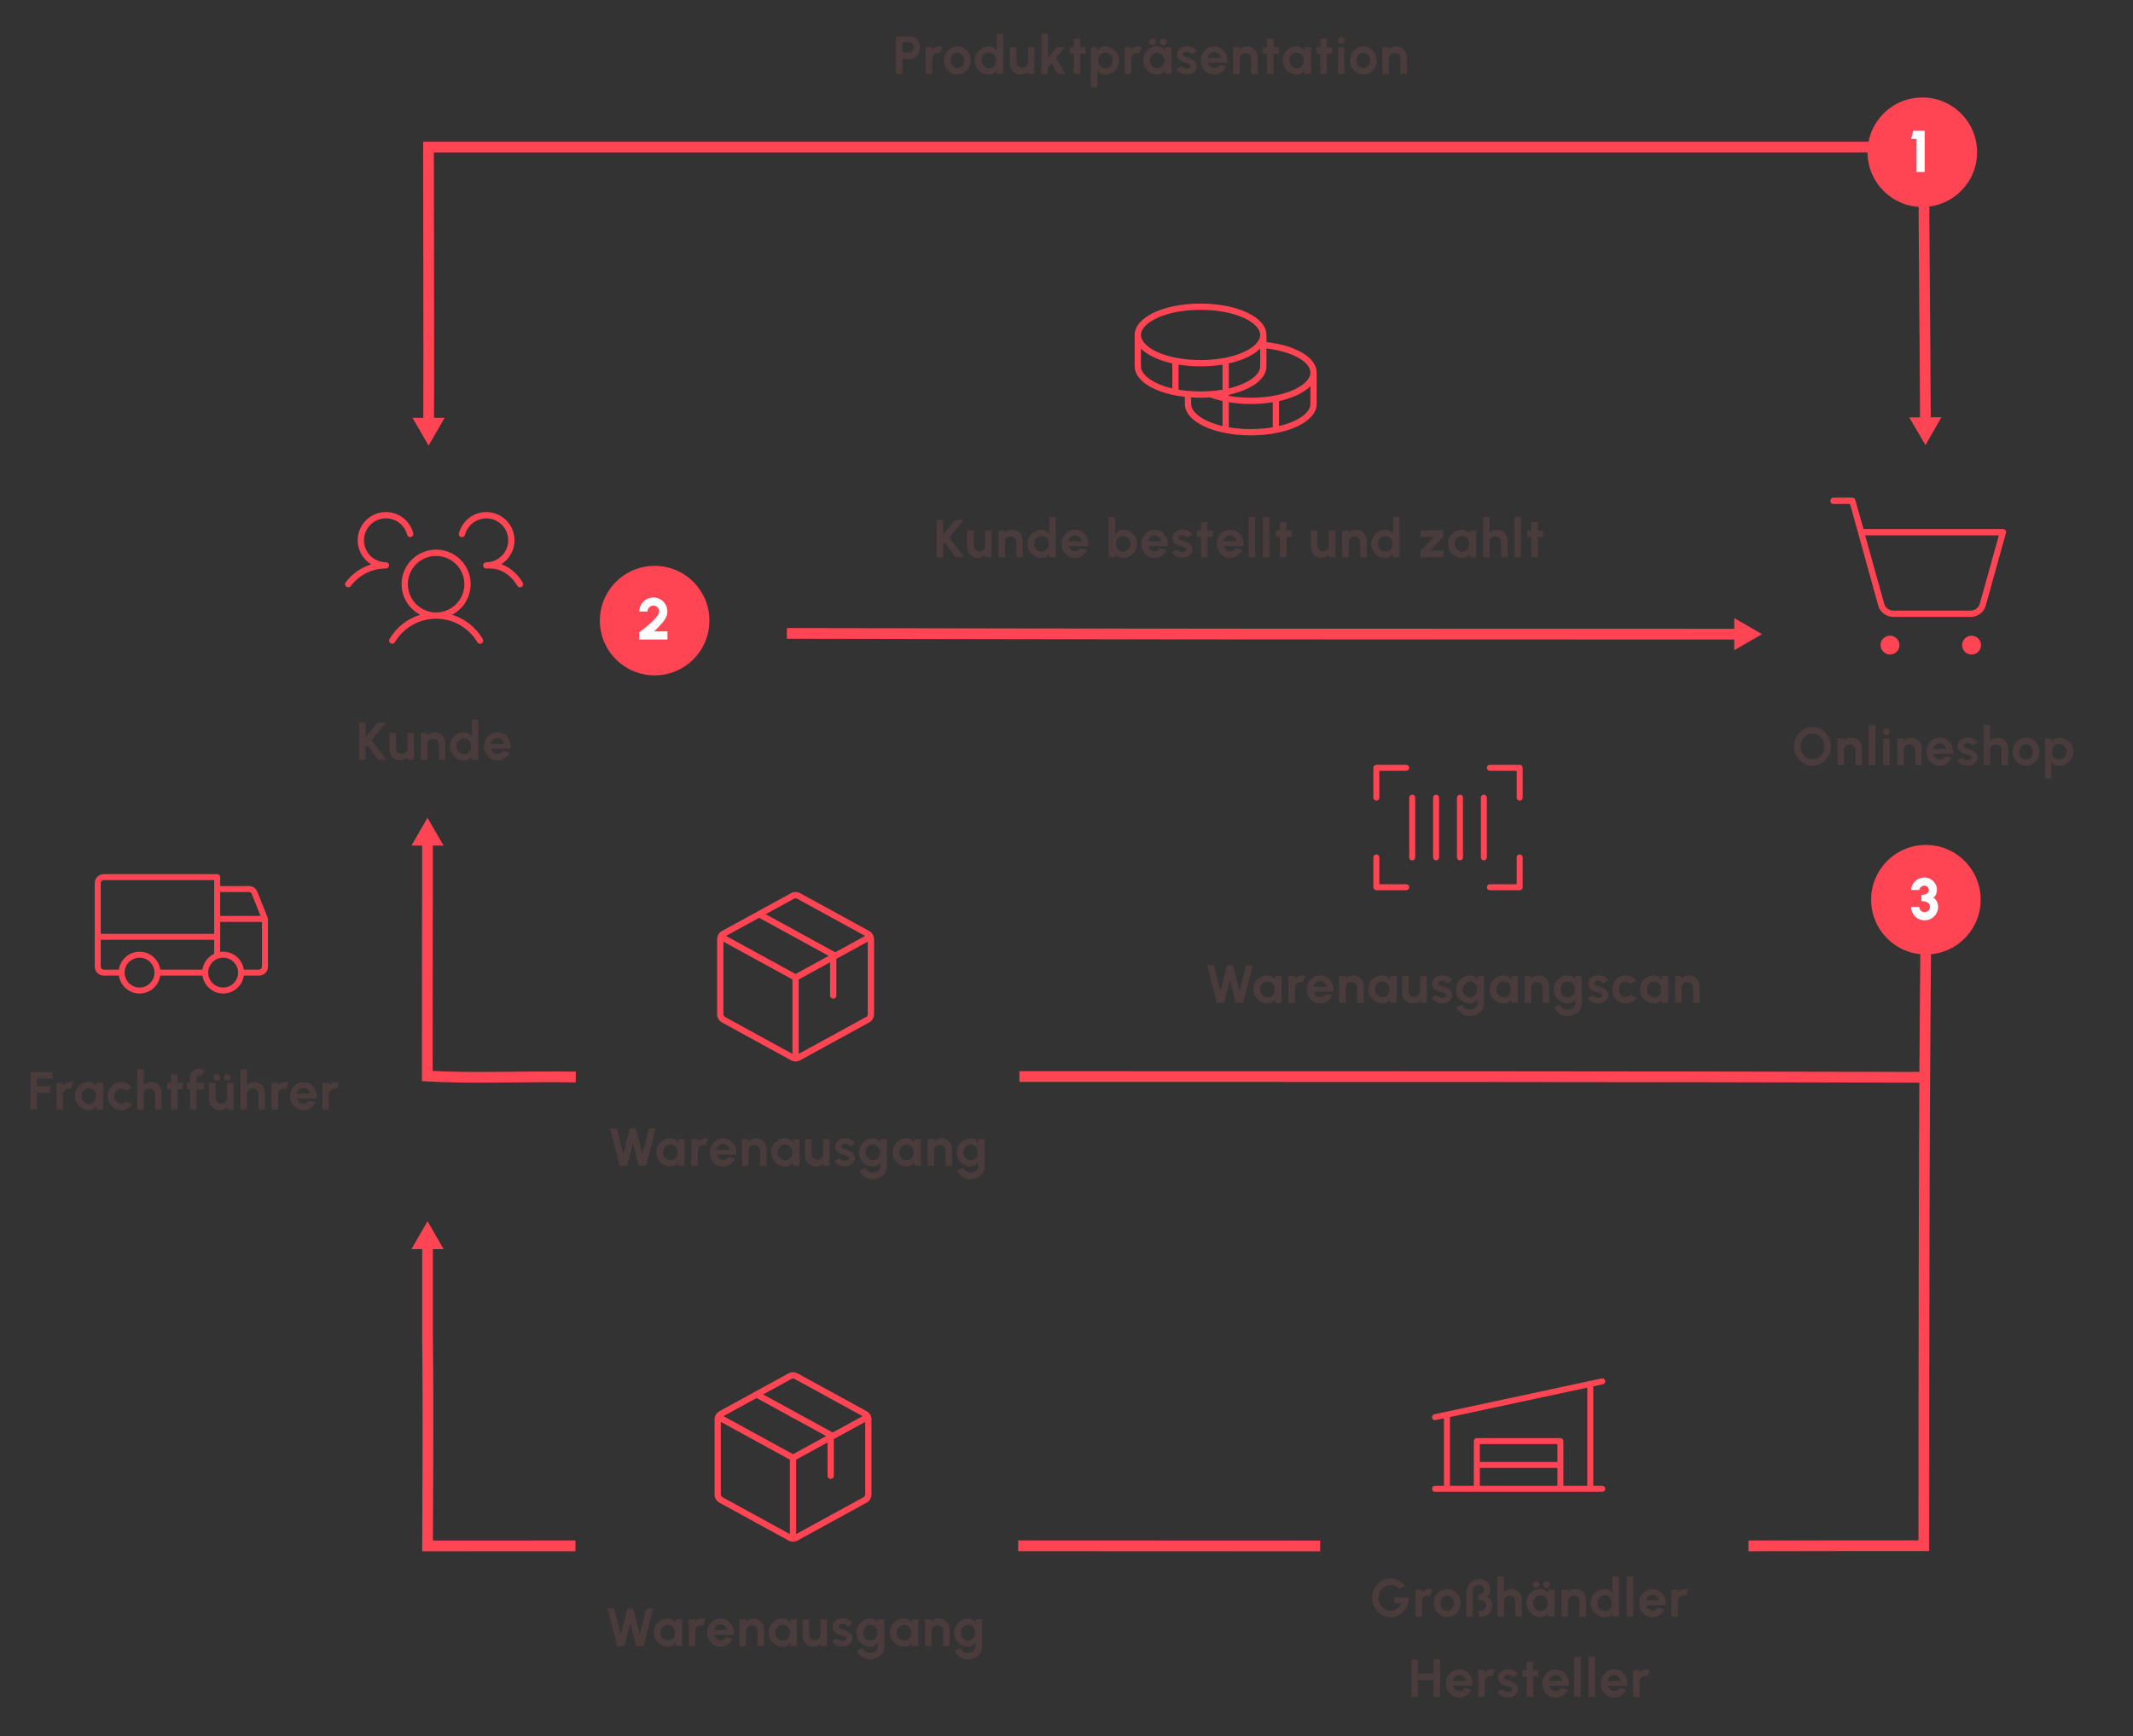 <?xml version="1.0" encoding="UTF-8"?>
<svg xmlns="http://www.w3.org/2000/svg" id="a" width="795.961" height="647.921" viewBox="0 0 795.961 647.921">
  <rect x="0" y="0" width="795.961" height="647.921" fill="#333333" stroke="none"/>
  <path d="M334.309,27.59v-14h5c.76,0,1.448.19,2.065.57.616.38,1.104.89,1.465,1.53.36.64.54,1.344.54,2.11,0,.787-.185,1.499-.555,2.135-.37.637-.865,1.143-1.485,1.52-.62.377-1.297.565-2.03.565h-2.56v5.57h-2.44ZM336.749,19.58h2.3c.347,0,.663-.087.95-.26.286-.173.515-.406.685-.7.17-.293.255-.62.255-.98,0-.367-.085-.697-.255-.99s-.398-.527-.685-.7c-.287-.173-.604-.26-.95-.26h-2.3v3.89Z" fill="#4a3b3c"></path>
  <path d="M345.429,27.59l-.01-10h2.44l.01.89c.34-.36.747-.645,1.22-.855.473-.21.983-.315,1.53-.315.367,0,.733.053,1.1.16l-.96,2.46c-.253-.1-.507-.15-.76-.15-.394,0-.752.095-1.075.285-.323.19-.58.447-.77.77-.19.323-.285.682-.285,1.075v5.68h-2.44Z" fill="#4a3b3c"></path>
  <path d="M357.269,27.85c-.92,0-1.759-.237-2.515-.71-.757-.473-1.36-1.108-1.81-1.905-.45-.797-.675-1.678-.675-2.645,0-.733.13-1.418.39-2.055.26-.636.619-1.197,1.075-1.68.457-.483.988-.862,1.595-1.135.606-.273,1.253-.41,1.94-.41.92,0,1.758.237,2.515.71.757.473,1.36,1.11,1.81,1.91.45.8.675,1.687.675,2.66,0,.727-.13,1.407-.39,2.04-.26.633-.619,1.192-1.075,1.675-.457.484-.986.862-1.59,1.135s-1.252.41-1.945.41ZM357.269,25.41c.486,0,.923-.13,1.31-.39.386-.26.691-.603.915-1.03.223-.427.335-.893.335-1.4,0-.52-.115-.995-.345-1.425-.23-.43-.54-.773-.93-1.03-.39-.257-.818-.385-1.285-.385-.48,0-.914.13-1.3.39s-.693.607-.92,1.04c-.227.433-.34.903-.34,1.41,0,.527.116,1.003.35,1.43.233.427.545.765.935,1.015.39.25.815.375,1.275.375Z" fill="#4a3b3c"></path>
  <path d="M371.929,12.59h2.44v15h-2.44v-1.25c-.32.447-.723.81-1.21,1.09-.486.28-1.05.42-1.69.42-.727,0-1.407-.137-2.04-.41s-1.191-.651-1.675-1.135c-.483-.483-.862-1.042-1.135-1.675-.273-.633-.41-1.313-.41-2.04,0-.727.136-1.407.41-2.04.273-.633.652-1.192,1.135-1.675.483-.483,1.042-.862,1.675-1.135.633-.273,1.313-.41,2.04-.41.64,0,1.204.138,1.69.415.487.277.89.642,1.21,1.095v-6.25ZM369.059,25.5c.52,0,.98-.13,1.38-.39s.713-.612.94-1.055c.227-.443.34-.932.34-1.465,0-.54-.113-1.032-.34-1.475s-.542-.795-.945-1.055c-.404-.26-.862-.39-1.375-.39-.514,0-.982.132-1.405.395-.423.263-.76.615-1.01,1.055-.25.44-.375.93-.375,1.47s.126,1.03.38,1.47c.253.44.591.79,1.015,1.05.423.26.888.39,1.395.39Z" fill="#4a3b3c"></path>
  <path d="M376.869,23.89v-6.3h2.44v5.66c0,.393.097.752.29,1.075.193.323.452.58.775.77.323.19.678.285,1.065.285.4,0,.76-.095,1.08-.285.32-.19.576-.447.77-.77.193-.323.29-.682.29-1.075v-5.66h2.44l.01,10h-2.44l-.01-.91c-.347.36-.757.645-1.23.855-.473.21-.98.315-1.52.315-.727,0-1.39-.178-1.99-.535s-1.079-.833-1.435-1.43c-.357-.597-.535-1.262-.535-1.995Z" fill="#4a3b3c"></path>
  <path d="M397.508,27.59h-2.81l-2.28-3.93-1.4,1.67v2.26h-2.44v-15h2.44v8.95l3.31-3.95h3.19l-3.43,4.09,3.42,5.91Z" fill="#4a3b3c"></path>
  <path d="M405.068,20.03h-1.94v7.56h-2.44v-7.56h-1.48v-2.44h1.48v-3.14h2.44v3.14h1.94v2.44Z" fill="#4a3b3c"></path>
  <path d="M409.508,32.59h-2.44v-15h2.44v1.27c.326-.453.728-.822,1.205-1.105.477-.283,1.035-.425,1.675-.425.733,0,1.417.137,2.05.41.633.273,1.192.652,1.675,1.135.483.483.86,1.042,1.13,1.675.27.633.405,1.313.405,2.04,0,.727-.135,1.41-.405,2.05-.27.64-.647,1.202-1.13,1.685-.483.483-1.042.862-1.675,1.135s-1.316.41-2.05.41c-.64,0-1.199-.142-1.675-.425-.477-.283-.878-.651-1.205-1.105v6.25ZM412.358,19.68c-.506,0-.96.132-1.36.395-.4.263-.713.615-.94,1.055-.227.44-.34.927-.34,1.46,0,.533.113,1.022.34,1.465.227.443.54.797.94,1.06.4.263.854.395,1.36.395.514,0,.983-.13,1.41-.39s.767-.612,1.02-1.055c.253-.443.38-.935.38-1.475,0-.533-.126-1.02-.38-1.46-.253-.44-.592-.792-1.015-1.055-.423-.263-.895-.395-1.415-.395Z" fill="#4a3b3c"></path>
  <path d="M419.728,27.59l-.01-10h2.44l.01.89c.34-.36.747-.645,1.22-.855.473-.21.983-.315,1.53-.315.367,0,.733.053,1.1.16l-.96,2.46c-.253-.1-.507-.15-.76-.15-.393,0-.751.095-1.075.285-.324.19-.58.447-.77.77-.19.323-.285.682-.285,1.075v5.68h-2.44Z" fill="#4a3b3c"></path>
  <path d="M434.708,17.59h2.44v10h-2.44l-.11-1.24c-.273.447-.635.808-1.085,1.085-.45.277-.982.415-1.595.415-.74,0-1.433-.14-2.08-.42-.646-.28-1.215-.667-1.705-1.16-.49-.493-.874-1.063-1.15-1.71-.277-.646-.415-1.34-.415-2.08,0-.713.131-1.383.395-2.01.264-.627.632-1.177,1.105-1.65.473-.473,1.02-.843,1.64-1.11.62-.267,1.287-.4,2-.4.66,0,1.252.147,1.775.44.523.293.968.667,1.335,1.12l-.11-1.28ZM430.138,16.89c-.36,0-.664-.12-.91-.36-.247-.24-.37-.536-.37-.89,0-.353.123-.652.37-.895.247-.243.55-.365.91-.365.347,0,.642.122.885.365.244.243.365.542.365.895,0,.353-.122.65-.365.89-.243.24-.538.36-.885.36ZM431.858,25.5c.52,0,.979-.13,1.38-.39.4-.26.713-.612.94-1.055.227-.443.34-.932.34-1.465,0-.54-.113-1.032-.34-1.475-.227-.443-.542-.795-.945-1.055-.404-.26-.862-.39-1.375-.39-.514,0-.982.132-1.405.395-.423.263-.76.615-1.01,1.055-.25.44-.375.93-.375,1.47s.126,1.03.38,1.47c.253.44.591.79,1.015,1.05s.889.39,1.396.39ZM434.098,16.89c-.36,0-.664-.12-.91-.36-.247-.24-.37-.536-.37-.89,0-.353.123-.652.37-.895.247-.243.55-.365.91-.365.347,0,.643.122.89.365.247.243.37.542.37.895,0,.353-.124.65-.37.89-.247.24-.543.36-.89.36Z" fill="#4a3b3c"></path>
  <path d="M442.598,27.77c-.52-.033-1.022-.139-1.505-.315-.483-.177-.912-.418-1.285-.725-.374-.307-.66-.673-.86-1.1l2.06-.88c.08.133.21.275.39.425.18.15.395.275.645.375.25.1.525.15.825.15.253,0,.495-.035.725-.105s.417-.178.56-.325c.143-.147.215-.337.215-.57,0-.247-.085-.438-.255-.575-.17-.137-.384-.24-.64-.31-.257-.07-.505-.135-.745-.195-.633-.127-1.222-.323-1.765-.59-.543-.266-.98-.611-1.31-1.035-.33-.423-.495-.935-.495-1.535,0-.66.175-1.23.525-1.71s.807-.85,1.37-1.11c.563-.26,1.171-.39,1.825-.39.793,0,1.521.165,2.185.495.664.33,1.188.795,1.575,1.395l-1.93,1.14c-.093-.16-.223-.308-.39-.445-.167-.137-.357-.25-.57-.34-.213-.09-.437-.142-.67-.155-.3-.013-.573.013-.82.08-.247.067-.445.18-.595.34-.15.16-.225.373-.225.64,0,.253.1.442.3.565.2.123.441.218.725.285.284.067.555.14.815.22.586.193,1.138.43,1.655.71.517.28.932.623,1.245,1.03.313.407.463.893.45,1.46,0,.647-.193,1.212-.58,1.695-.387.483-.885.852-1.495,1.105s-1.262.353-1.955.3Z" fill="#4a3b3c"></path>
  <path d="M453.088,27.85c-.92,0-1.758-.237-2.515-.71-.757-.473-1.36-1.11-1.81-1.91-.45-.8-.675-1.683-.675-2.65,0-.727.13-1.408.39-2.045.26-.636.619-1.197,1.075-1.68.457-.483.988-.862,1.595-1.135.607-.273,1.253-.41,1.94-.41.78,0,1.495.165,2.146.495.65.33,1.201.782,1.655,1.355.453.573.783,1.227.99,1.96.207.733.253,1.5.14,2.3h-7.31c.093.374.247.708.46,1.005.213.297.483.533.81.71s.697.268,1.11.275c.427.007.815-.095,1.165-.305.35-.21.642-.495.875-.855l2.49.58c-.407.887-1.014,1.612-1.82,2.175-.807.563-1.71.845-2.71.845ZM450.628,21.59h4.92c-.074-.4-.229-.762-.465-1.085-.236-.323-.528-.582-.875-.775-.347-.193-.72-.29-1.12-.29-.4,0-.77.095-1.11.285-.34.19-.628.447-.865.77-.237.323-.398.688-.485,1.095Z" fill="#4a3b3c"></path>
  <path d="M469.308,21.27v6.32h-2.44v-5.68c0-.393-.097-.751-.29-1.075-.193-.323-.452-.58-.775-.77-.323-.19-.682-.285-1.075-.285-.394,0-.752.095-1.075.285-.323.19-.58.447-.77.77-.19.323-.285.682-.285,1.075v5.68h-2.44l-.01-10h2.44l.01.89c.34-.36.747-.645,1.22-.855.473-.21.983-.315,1.53-.315.727,0,1.39.178,1.99.535.6.357,1.078.833,1.435,1.43.356.597.535,1.262.535,1.995Z" fill="#4a3b3c"></path>
  <path d="M477.168,20.03h-1.94v7.56h-2.44v-7.56h-1.48v-2.44h1.48v-3.14h2.44v3.14h1.94v2.44Z" fill="#4a3b3c"></path>
  <path d="M486.788,17.59h2.44v10h-2.44l-.11-1.24c-.273.447-.635.808-1.085,1.085-.45.277-.982.415-1.595.415-.74,0-1.433-.14-2.08-.42-.646-.28-1.215-.667-1.705-1.16-.49-.493-.874-1.063-1.15-1.71-.277-.646-.415-1.34-.415-2.08,0-.713.131-1.383.395-2.01.264-.627.632-1.177,1.105-1.65.473-.473,1.02-.843,1.64-1.11.62-.267,1.287-.4,2-.4.66,0,1.252.147,1.775.44.523.293.968.667,1.335,1.12l-.11-1.28ZM483.938,25.5c.52,0,.979-.13,1.38-.39.4-.26.713-.612.94-1.055.227-.443.34-.932.34-1.465,0-.54-.113-1.032-.34-1.475-.227-.443-.542-.795-.945-1.055-.404-.26-.862-.39-1.375-.39-.514,0-.982.132-1.405.395-.423.263-.76.615-1.01,1.055-.25.44-.375.93-.375,1.47s.126,1.03.38,1.47c.253.44.591.79,1.015,1.05s.889.39,1.396.39Z" fill="#4a3b3c"></path>
  <path d="M497.088,20.03h-1.94v7.56h-2.44v-7.56h-1.48v-2.44h1.48v-3.14h2.44v3.14h1.94v2.44Z" fill="#4a3b3c"></path>
  <path d="M500.478,16.3c-.36,0-.664-.118-.91-.355-.247-.237-.37-.535-.37-.895,0-.353.123-.65.37-.89.246-.24.546-.36.9-.36.353,0,.651.12.895.36.243.24.365.537.365.89,0,.36-.12.658-.36.895-.24.237-.537.355-.89.355ZM499.238,17.59h2.44v10h-2.44v-10Z" fill="#4a3b3c"></path>
  <path d="M508.748,27.85c-.92,0-1.758-.237-2.515-.71-.756-.473-1.36-1.108-1.81-1.905-.45-.797-.675-1.678-.675-2.645,0-.733.13-1.418.39-2.055.26-.636.618-1.197,1.075-1.68.457-.483.988-.862,1.595-1.135.606-.273,1.253-.41,1.94-.41.92,0,1.758.237,2.515.71.756.473,1.36,1.11,1.81,1.91.45.8.675,1.687.675,2.66,0,.727-.13,1.407-.39,2.04-.26.633-.618,1.192-1.075,1.675-.457.484-.987.862-1.59,1.135-.603.273-1.251.41-1.945.41ZM508.748,25.41c.486,0,.923-.13,1.31-.39.387-.26.691-.603.915-1.03.223-.427.335-.893.335-1.4,0-.52-.115-.995-.345-1.425-.23-.43-.54-.773-.93-1.03-.39-.257-.818-.385-1.285-.385-.48,0-.914.13-1.3.39-.387.26-.693.607-.92,1.04-.227.433-.34.903-.34,1.41,0,.527.117,1.003.35,1.43s.545.765.935,1.015.815.375,1.275.375Z" fill="#4a3b3c"></path>
  <path d="M524.978,21.27v6.32h-2.44v-5.68c0-.393-.097-.751-.29-1.075-.193-.323-.452-.58-.775-.77-.323-.19-.682-.285-1.075-.285-.394,0-.752.095-1.075.285-.323.19-.58.447-.77.77-.19.323-.285.682-.285,1.075v5.68h-2.44l-.01-10h2.44l.01.89c.34-.36.747-.645,1.22-.855.473-.21.983-.315,1.53-.315.727,0,1.39.178,1.99.535.6.357,1.078.833,1.435,1.43.356.597.535,1.262.535,1.995Z" fill="#4a3b3c"></path>
  <path d="M359.742,207.976h-3.18l-3.93-5.49-.68.81v4.68h-2.44v-14h2.44v5.53l4.63-5.53h3.19l-5.55,6.6,5.52,7.4Z" fill="#4a3b3c"></path>
  <path d="M360.892,204.276v-6.3h2.44v5.66c0,.393.097.752.29,1.075.193.323.452.58.775.77.323.19.678.285,1.065.285.4,0,.76-.095,1.08-.285.32-.19.576-.447.77-.77.193-.323.29-.682.29-1.075v-5.66h2.44l.01,10h-2.44l-.01-.91c-.347.36-.757.645-1.23.855-.473.21-.98.315-1.52.315-.727,0-1.39-.178-1.99-.535s-1.079-.833-1.435-1.43c-.357-.597-.535-1.262-.535-1.995Z" fill="#4a3b3c"></path>
  <path d="M381.712,201.656v6.32h-2.44v-5.68c0-.393-.097-.751-.29-1.075-.194-.323-.452-.58-.775-.77-.323-.19-.682-.285-1.075-.285-.394,0-.752.095-1.075.285-.323.19-.58.447-.77.77-.19.323-.285.682-.285,1.075v5.68h-2.44l-.01-10h2.44l.01.89c.34-.36.747-.645,1.22-.855.473-.21.983-.315,1.53-.315.727,0,1.39.178,1.99.535.6.357,1.078.833,1.435,1.43.356.597.535,1.262.535,1.995Z" fill="#4a3b3c"></path>
  <path d="M391.572,192.976h2.44v15h-2.44v-1.25c-.32.447-.724.81-1.21,1.09-.487.28-1.05.42-1.69.42-.727,0-1.407-.137-2.04-.41s-1.192-.651-1.675-1.135c-.483-.483-.861-1.042-1.135-1.675-.273-.633-.41-1.313-.41-2.04,0-.727.137-1.407.41-2.04.273-.633.651-1.192,1.135-1.675.483-.483,1.042-.862,1.675-1.135.633-.273,1.313-.41,2.04-.41.64,0,1.203.138,1.69.415.486.277.89.642,1.21,1.095v-6.25ZM388.702,205.886c.52,0,.98-.13,1.38-.39.4-.26.713-.612.94-1.055.227-.443.34-.932.34-1.465,0-.54-.113-1.032-.34-1.475-.227-.443-.542-.795-.945-1.055s-.862-.39-1.375-.39-.981.132-1.405.395c-.423.263-.76.615-1.01,1.055-.25.44-.375.93-.375,1.47s.127,1.03.38,1.47c.253.44.592.79,1.015,1.05s.888.39,1.395.39Z" fill="#4a3b3c"></path>
  <path d="M401.162,208.236c-.92,0-1.758-.237-2.515-.71-.757-.473-1.36-1.11-1.81-1.91-.45-.8-.675-1.683-.675-2.65,0-.727.13-1.408.39-2.045.26-.636.618-1.197,1.075-1.68.457-.483.988-.862,1.595-1.135.607-.273,1.253-.41,1.94-.41.78,0,1.495.165,2.145.495.65.33,1.202.782,1.655,1.355.453.573.783,1.227.99,1.96.207.733.253,1.5.14,2.3h-7.31c.093.374.247.708.46,1.005.213.297.483.533.81.71s.697.268,1.11.275c.427.007.815-.095,1.165-.305.35-.21.642-.495.875-.855l2.49.58c-.407.887-1.014,1.612-1.82,2.175s-1.71.845-2.71.845ZM398.702,201.976h4.92c-.073-.4-.228-.762-.465-1.085s-.528-.582-.875-.775c-.347-.193-.72-.29-1.12-.29-.4,0-.77.095-1.11.285-.34.19-.628.447-.865.77-.237.323-.398.688-.485,1.095Z" fill="#4a3b3c"></path>
  <path d="M419.072,197.696c.973,0,1.86.237,2.66.71.8.473,1.437,1.108,1.91,1.905.473.797.71,1.678.71,2.645,0,.727-.137,1.41-.41,2.05s-.652,1.202-1.135,1.685c-.483.484-1.043.862-1.68,1.135s-1.322.41-2.055.41c-.627,0-1.182-.142-1.665-.425-.483-.283-.889-.651-1.215-1.105v1.27h-2.44v-15h2.44v6.25c.327-.453.732-.822,1.215-1.105.483-.283,1.038-.425,1.665-.425ZM419.042,205.876c.52,0,.992-.132,1.415-.395.423-.263.762-.615,1.015-1.055.253-.44.38-.93.38-1.47,0-.533-.127-1.021-.38-1.465-.253-.443-.594-.795-1.02-1.055-.427-.26-.897-.39-1.41-.39-.507,0-.96.132-1.36.395-.4.263-.713.617-.94,1.06-.227.443-.34.928-.34,1.455,0,.54.113,1.032.34,1.475.227.443.54.795.94,1.055s.853.39,1.36.39Z" fill="#4a3b3c"></path>
  <path d="M430.852,208.236c-.92,0-1.758-.237-2.515-.71-.757-.473-1.36-1.11-1.81-1.91-.45-.8-.675-1.683-.675-2.65,0-.727.13-1.408.39-2.045.26-.636.618-1.197,1.075-1.68.457-.483.988-.862,1.595-1.135.606-.273,1.253-.41,1.94-.41.78,0,1.495.165,2.145.495.65.33,1.202.782,1.655,1.355.454.573.784,1.227.99,1.96.207.733.253,1.5.14,2.3h-7.31c.093.374.247.708.46,1.005.213.297.483.533.81.71.326.177.696.268,1.11.275.426.007.815-.095,1.165-.305s.642-.495.875-.855l2.49.58c-.407.887-1.013,1.612-1.82,2.175s-1.71.845-2.71.845ZM428.392,201.976h4.92c-.073-.4-.229-.762-.465-1.085-.237-.323-.529-.582-.875-.775-.347-.193-.72-.29-1.12-.29s-.77.095-1.11.285c-.34.19-.628.447-.865.77s-.398.688-.485,1.095Z" fill="#4a3b3c"></path>
  <path d="M440.942,208.156c-.52-.033-1.021-.139-1.505-.315s-.912-.418-1.285-.725c-.373-.307-.66-.673-.86-1.1l2.06-.88c.08.133.21.275.39.425.18.15.395.275.645.375.25.1.525.15.825.15.253,0,.495-.035.725-.105s.417-.178.56-.325c.143-.147.215-.337.215-.57,0-.247-.085-.438-.255-.575-.17-.137-.383-.24-.64-.31-.256-.07-.505-.135-.745-.195-.634-.127-1.222-.323-1.765-.59-.543-.266-.98-.611-1.31-1.035-.33-.423-.495-.935-.495-1.535,0-.66.175-1.23.525-1.71.35-.48.807-.85,1.37-1.11s1.171-.39,1.825-.39c.793,0,1.521.165,2.185.495.663.33,1.188.795,1.575,1.395l-1.93,1.14c-.094-.16-.224-.308-.39-.445-.167-.137-.357-.25-.57-.34-.213-.09-.437-.142-.67-.155-.3-.013-.573.013-.82.08-.247.067-.445.18-.595.34-.15.16-.225.373-.225.64,0,.253.1.442.3.565.2.123.441.218.725.285.283.067.555.14.815.22.586.193,1.138.43,1.655.71.517.28.932.623,1.245,1.03.313.407.463.893.45,1.46,0,.647-.193,1.212-.58,1.695-.387.483-.885.852-1.495,1.105s-1.262.353-1.955.3Z" fill="#4a3b3c"></path>
  <path d="M452.542,200.416h-1.94v7.56h-2.44v-7.56h-1.48v-2.44h1.48v-3.14h2.44v3.14h1.94v2.44Z" fill="#4a3b3c"></path>
  <path d="M459.022,208.236c-.92,0-1.758-.237-2.515-.71-.757-.473-1.36-1.11-1.81-1.91-.45-.8-.675-1.683-.675-2.65,0-.727.13-1.408.39-2.045.26-.636.618-1.197,1.075-1.68.457-.483.988-.862,1.595-1.135.606-.273,1.253-.41,1.94-.41.78,0,1.495.165,2.145.495.65.33,1.202.782,1.655,1.355.454.573.784,1.227.99,1.96.207.733.253,1.5.14,2.3h-7.31c.093.374.247.708.46,1.005.213.297.483.533.81.71.326.177.696.268,1.11.275.426.007.815-.095,1.165-.305s.642-.495.875-.855l2.49.58c-.407.887-1.013,1.612-1.82,2.175s-1.71.845-2.71.845ZM456.562,201.976h4.92c-.073-.4-.229-.762-.465-1.085-.237-.323-.529-.582-.875-.775-.347-.193-.72-.29-1.12-.29s-.77.095-1.11.285c-.34.19-.628.447-.865.77s-.398.688-.485,1.095Z" fill="#4a3b3c"></path>
  <path d="M465.932,207.976v-15h2.44v15h-2.44Z" fill="#4a3b3c"></path>
  <path d="M471.271,207.976v-15h2.44v15h-2.44Z" fill="#4a3b3c"></path>
  <path d="M481.972,200.416h-1.94v7.56h-2.44v-7.56h-1.48v-2.44h1.48v-3.14h2.44v3.14h1.94v2.44Z" fill="#4a3b3c"></path>
  <path d="M489.171,204.276v-6.3h2.44v5.66c0,.393.097.752.29,1.075.193.323.452.58.775.77.323.19.679.285,1.065.285.4,0,.76-.095,1.08-.285.32-.19.577-.447.77-.77.193-.323.29-.682.29-1.075v-5.66h2.44l.01,10h-2.44l-.01-.91c-.347.36-.757.645-1.23.855-.473.21-.98.315-1.52.315-.727,0-1.39-.178-1.99-.535s-1.079-.833-1.435-1.43c-.357-.597-.535-1.262-.535-1.995Z" fill="#4a3b3c"></path>
  <path d="M509.991,201.656v6.32h-2.44v-5.68c0-.393-.097-.751-.29-1.075-.193-.323-.452-.58-.775-.77-.323-.19-.682-.285-1.075-.285-.394,0-.752.095-1.075.285-.323.19-.58.447-.77.77-.19.323-.285.682-.285,1.075v5.68h-2.44l-.01-10h2.44l.01.89c.34-.36.747-.645,1.22-.855.473-.21.983-.315,1.53-.315.727,0,1.39.178,1.99.535.6.357,1.078.833,1.435,1.43.356.597.535,1.262.535,1.995Z" fill="#4a3b3c"></path>
  <path d="M519.851,192.976h2.44v15h-2.44v-1.25c-.32.447-.724.81-1.21,1.09-.487.28-1.05.42-1.69.42-.727,0-1.407-.137-2.04-.41-.634-.273-1.192-.651-1.675-1.135-.483-.483-.862-1.042-1.135-1.675-.273-.633-.41-1.313-.41-2.04,0-.727.137-1.407.41-2.04.273-.633.651-1.192,1.135-1.675.483-.483,1.042-.862,1.675-1.135.633-.273,1.313-.41,2.04-.41.64,0,1.203.138,1.69.415.486.277.89.642,1.21,1.095v-6.25ZM516.981,205.886c.52,0,.98-.13,1.38-.39s.713-.612.94-1.055c.227-.443.34-.932.34-1.465,0-.54-.114-1.032-.34-1.475s-.542-.795-.945-1.055-.862-.39-1.375-.39-.982.132-1.405.395c-.424.263-.76.615-1.01,1.055-.25.44-.375.93-.375,1.47s.126,1.03.38,1.47c.253.44.592.79,1.015,1.05s.888.39,1.395.39Z" fill="#4a3b3c"></path>
  <path d="M538.631,200.416l-5.03,5.12h5.03v2.44h-8.54v-2.44l5.03-5.12h-5.03v-2.44h8.54v2.44Z" fill="#4a3b3c"></path>
  <path d="M548.44,197.976h2.44v10h-2.44l-.11-1.24c-.273.447-.635.808-1.085,1.085-.45.277-.982.415-1.595.415-.74,0-1.433-.14-2.08-.42-.647-.28-1.215-.667-1.705-1.16-.49-.493-.874-1.063-1.15-1.71-.277-.646-.415-1.34-.415-2.08,0-.713.131-1.383.395-2.01.263-.627.631-1.177,1.105-1.65.473-.473,1.02-.843,1.64-1.11.62-.267,1.287-.4,2-.4.66,0,1.252.147,1.775.44.523.293.968.667,1.335,1.12l-.11-1.28ZM545.591,205.886c.52,0,.98-.13,1.38-.39s.713-.612.94-1.055c.227-.443.34-.932.34-1.465,0-.54-.113-1.032-.34-1.475s-.542-.795-.945-1.055c-.404-.26-.862-.39-1.375-.39-.514,0-.982.132-1.405.395-.423.263-.76.615-1.01,1.055-.25.44-.375.93-.375,1.47s.126,1.03.38,1.47c.253.44.591.79,1.015,1.05.423.26.888.39,1.395.39Z" fill="#4a3b3c"></path>
  <path d="M562.59,201.656v6.32h-2.44v-5.68c0-.393-.097-.751-.29-1.075-.193-.323-.452-.58-.775-.77-.324-.19-.682-.285-1.075-.285s-.751.095-1.075.285c-.324.19-.58.447-.77.77-.19.323-.285.682-.285,1.075v5.68h-2.44l-.01-15h2.44l.01,5.89c.34-.36.747-.645,1.22-.855.473-.21.983-.315,1.53-.315.727,0,1.39.178,1.99.535.6.357,1.079.833,1.435,1.43.357.597.535,1.262.535,1.995Z" fill="#4a3b3c"></path>
  <path d="M565.14,207.976v-15h2.44v15h-2.44Z" fill="#4a3b3c"></path>
  <path d="M575.84,200.416h-1.94v7.56h-2.44v-7.56h-1.48v-2.44h1.48v-3.14h2.44v3.14h1.94v2.44Z" fill="#4a3b3c"></path>
  <path d="M676.354,285.84c-.947,0-1.836-.188-2.67-.565-.833-.376-1.567-.898-2.2-1.565-.634-.667-1.13-1.438-1.49-2.315-.36-.876-.54-1.815-.54-2.815s.18-1.938.54-2.815c.36-.877.856-1.648,1.49-2.315.633-.667,1.366-1.188,2.2-1.565.833-.377,1.723-.565,2.67-.565.954,0,1.847.188,2.68.565.833.377,1.566.898,2.2,1.565.633.667,1.128,1.438,1.485,2.315.356.877.535,1.815.535,2.815s-.178,1.938-.535,2.815c-.357.877-.852,1.648-1.485,2.315-.634.667-1.367,1.188-2.2,1.565-.833.377-1.727.565-2.68.565ZM676.354,283.4c.613,0,1.19-.126,1.73-.38.54-.253,1.015-.602,1.425-1.045.41-.443.73-.955.96-1.535s.345-1.2.345-1.86-.117-1.282-.35-1.865c-.234-.583-.555-1.095-.965-1.535-.41-.44-.883-.786-1.42-1.04-.537-.253-1.112-.38-1.725-.38s-1.19.127-1.73.38c-.54.253-1.015.602-1.425,1.045-.41.443-.73.955-.96,1.535s-.345,1.2-.345,1.86c0,.667.117,1.29.35,1.87s.555,1.092.965,1.535c.41.443.883.79,1.42,1.04s1.112.375,1.725.375Z" fill="#4a3b3c"></path>
  <path d="M694.834,279.26v6.32h-2.44v-5.68c0-.393-.097-.751-.29-1.075-.193-.323-.452-.58-.775-.77-.324-.19-.682-.285-1.075-.285s-.751.095-1.075.285c-.324.19-.58.447-.77.77-.19.323-.285.682-.285,1.075v5.68h-2.44l-.01-10h2.44l.01.89c.34-.36.747-.645,1.22-.855.474-.21.983-.315,1.53-.315.727,0,1.39.178,1.99.535.6.357,1.078.833,1.435,1.43.357.597.535,1.262.535,1.995Z" fill="#4a3b3c"></path>
  <path d="M697.384,285.58v-15h2.44v15h-2.44Z" fill="#4a3b3c"></path>
  <path d="M703.963,274.29c-.36,0-.664-.118-.91-.355-.247-.237-.37-.535-.37-.895,0-.353.123-.65.37-.89.246-.24.546-.36.9-.36.353,0,.651.12.895.36.243.24.365.537.365.89,0,.36-.12.658-.36.895-.24.237-.537.355-.89.355ZM702.724,275.58h2.44v10h-2.44v-10Z" fill="#4a3b3c"></path>
  <path d="M717.144,279.26v6.32h-2.44v-5.68c0-.393-.097-.751-.29-1.075-.193-.323-.452-.58-.775-.77-.323-.19-.682-.285-1.075-.285-.394,0-.752.095-1.075.285-.323.19-.58.447-.77.77-.19.323-.285.682-.285,1.075v5.68h-2.44l-.01-10h2.44l.01.89c.34-.36.746-.645,1.22-.855.473-.21.983-.315,1.53-.315.727,0,1.39.178,1.99.535.6.357,1.078.833,1.435,1.43.356.597.535,1.262.535,1.995Z" fill="#4a3b3c"></path>
  <path d="M723.843,285.84c-.92,0-1.758-.237-2.515-.71-.757-.473-1.36-1.11-1.81-1.91-.45-.8-.675-1.683-.675-2.65,0-.727.13-1.408.39-2.045.26-.636.618-1.197,1.075-1.68.457-.483.988-.862,1.595-1.135.606-.273,1.253-.41,1.94-.41.78,0,1.495.165,2.145.495.65.33,1.202.782,1.655,1.355.453.573.783,1.227.99,1.96.207.733.253,1.5.14,2.3h-7.31c.093.374.247.708.46,1.005.213.297.483.533.81.71s.697.268,1.11.275c.427.007.815-.095,1.165-.305s.642-.495.875-.855l2.49.58c-.407.887-1.014,1.612-1.82,2.175s-1.71.845-2.71.845ZM721.383,279.58h4.92c-.073-.4-.228-.762-.465-1.085s-.528-.582-.875-.775c-.347-.193-.72-.29-1.12-.29s-.77.095-1.11.285c-.34.19-.628.447-.865.77-.236.323-.398.688-.485,1.095Z" fill="#4a3b3c"></path>
  <path d="M733.934,285.76c-.52-.033-1.022-.139-1.505-.315-.484-.177-.912-.418-1.285-.725-.374-.307-.66-.673-.86-1.1l2.06-.88c.08.133.21.275.39.425.18.15.395.275.645.375.25.1.525.15.825.15.253,0,.495-.035.725-.105.229-.07.417-.178.56-.325.144-.147.215-.337.215-.57,0-.247-.085-.438-.255-.575-.17-.137-.383-.24-.64-.31-.257-.07-.505-.135-.745-.195-.633-.127-1.222-.323-1.765-.59-.543-.266-.98-.611-1.31-1.035-.33-.423-.495-.935-.495-1.535,0-.66.175-1.23.525-1.71s.807-.85,1.37-1.11c.563-.26,1.171-.39,1.825-.39.793,0,1.521.165,2.185.495.663.33,1.188.795,1.575,1.395l-1.93,1.14c-.093-.16-.224-.308-.39-.445-.167-.137-.356-.25-.57-.34-.213-.09-.437-.142-.67-.155-.3-.013-.574.013-.82.08-.247.067-.445.18-.595.34-.15.16-.225.373-.225.64,0,.253.1.442.3.565.2.123.442.218.725.285s.555.14.815.22c.587.193,1.139.43,1.655.71.517.28.932.623,1.245,1.03.313.407.463.893.45,1.46,0,.647-.193,1.212-.58,1.695-.387.483-.885.852-1.495,1.105-.61.253-1.262.353-1.955.3Z" fill="#4a3b3c"></path>
  <path d="M749.334,279.26v6.32h-2.44v-5.68c0-.393-.097-.751-.29-1.075-.193-.323-.452-.58-.775-.77-.323-.19-.682-.285-1.075-.285-.394,0-.752.095-1.075.285-.323.19-.58.447-.77.77-.19.323-.285.682-.285,1.075v5.68h-2.44l-.01-15h2.44l.01,5.89c.34-.36.747-.645,1.22-.855.473-.21.983-.315,1.53-.315.727,0,1.39.178,1.99.535.6.357,1.078.833,1.435,1.43.356.597.535,1.262.535,1.995Z" fill="#4a3b3c"></path>
  <path d="M756.033,285.84c-.92,0-1.758-.237-2.515-.71-.757-.473-1.36-1.108-1.81-1.905-.45-.797-.675-1.678-.675-2.645,0-.733.13-1.418.39-2.055.26-.636.618-1.197,1.075-1.68.457-.483.988-.862,1.595-1.135.607-.273,1.253-.41,1.94-.41.92,0,1.758.237,2.515.71s1.36,1.11,1.81,1.91c.45.8.675,1.687.675,2.66,0,.727-.13,1.407-.39,2.04-.26.633-.619,1.192-1.075,1.675-.457.484-.987.862-1.59,1.135-.604.273-1.252.41-1.945.41ZM756.033,283.4c.487,0,.923-.13,1.31-.39.387-.26.692-.603.915-1.03s.335-.893.335-1.4c0-.52-.115-.995-.345-1.425-.23-.43-.54-.773-.93-1.03-.39-.257-.818-.385-1.285-.385-.48,0-.913.13-1.3.39s-.693.607-.92,1.04c-.227.433-.34.903-.34,1.41,0,.527.116,1.003.35,1.43s.545.765.935,1.015.815.375,1.275.375Z" fill="#4a3b3c"></path>
  <path d="M765.543,290.58h-2.44v-15h2.44v1.27c.327-.453.729-.822,1.205-1.105.477-.283,1.035-.425,1.675-.425.733,0,1.417.137,2.05.41.633.273,1.191.652,1.675,1.135.483.483.86,1.042,1.13,1.675.271.633.405,1.313.405,2.04,0,.727-.135,1.41-.405,2.05-.27.64-.646,1.202-1.13,1.685-.483.483-1.042.862-1.675,1.135s-1.317.41-2.05.41c-.64,0-1.199-.142-1.675-.425-.477-.283-.878-.651-1.205-1.105v6.25ZM768.394,277.67c-.507,0-.96.132-1.36.395-.4.263-.713.615-.94,1.055-.227.44-.34.927-.34,1.46,0,.533.113,1.022.34,1.465.227.443.54.797.94,1.06.4.263.853.395,1.36.395.513,0,.983-.13,1.41-.39.426-.26.767-.612,1.02-1.055.253-.443.38-.935.38-1.475,0-.533-.127-1.02-.38-1.46-.253-.44-.592-.792-1.015-1.055-.423-.263-.895-.395-1.415-.395Z" fill="#4a3b3c"></path>
  <path d="M454.056,374.294l-3.58-14h2.52l2.44,9.57,2.44-9.57h2.23l2.44,9.57,2.43-9.57h2.52l-3.56,14h-2.77l-2.18-8.48-2.15,8.48h-2.78Z" fill="#4a3b3c"></path>
  <path d="M475.856,364.294h2.44v10h-2.44l-.11-1.24c-.273.447-.635.808-1.085,1.085-.45.277-.982.415-1.595.415-.74,0-1.434-.14-2.08-.42-.646-.28-1.215-.667-1.705-1.16-.49-.493-.873-1.063-1.15-1.71-.276-.646-.415-1.34-.415-2.08,0-.713.132-1.383.395-2.01.263-.627.632-1.177,1.105-1.65.474-.473,1.02-.843,1.64-1.11.62-.267,1.287-.4,2-.4.66,0,1.251.147,1.775.44.523.293.968.667,1.335,1.12l-.11-1.28ZM473.006,372.205c.52,0,.98-.13,1.38-.39.4-.26.713-.612.94-1.055.227-.443.34-.932.34-1.465,0-.54-.113-1.032-.34-1.475-.227-.443-.542-.795-.945-1.055s-.862-.39-1.375-.39-.981.132-1.405.395c-.423.263-.76.615-1.01,1.055-.25.44-.375.93-.375,1.47s.127,1.03.38,1.47c.253.44.592.79,1.015,1.05s.888.39,1.395.39Z" fill="#4a3b3c"></path>
  <path d="M480.806,374.294l-.01-10h2.44l.01.89c.34-.36.747-.645,1.22-.855.474-.21.983-.315,1.53-.315.366,0,.733.053,1.1.16l-.96,2.46c-.253-.1-.506-.15-.76-.15-.394,0-.752.095-1.075.285-.323.19-.58.447-.77.77-.19.323-.285.682-.285,1.075v5.68h-2.44Z" fill="#4a3b3c"></path>
  <path d="M492.646,374.554c-.92,0-1.758-.237-2.515-.71-.756-.473-1.36-1.11-1.81-1.91-.45-.8-.675-1.683-.675-2.65,0-.727.13-1.408.39-2.045.26-.636.618-1.197,1.075-1.68.457-.483.988-.862,1.595-1.135.606-.273,1.253-.41,1.94-.41.78,0,1.495.165,2.145.495.65.33,1.202.782,1.655,1.355.453.573.783,1.227.99,1.96.207.733.253,1.5.14,2.3h-7.31c.093.374.247.708.46,1.005.213.297.483.533.81.71s.696.268,1.11.275c.427.007.815-.095,1.165-.305s.642-.495.875-.855l2.49.58c-.406.887-1.013,1.612-1.82,2.175s-1.71.845-2.71.845ZM490.186,368.294h4.92c-.073-.4-.229-.762-.465-1.085-.237-.323-.528-.582-.875-.775-.347-.193-.72-.29-1.12-.29s-.77.095-1.11.285c-.34.19-.628.447-.865.77-.236.323-.398.688-.485,1.095Z" fill="#4a3b3c"></path>
  <path d="M508.866,367.975v6.32h-2.44v-5.68c0-.393-.097-.751-.29-1.075-.193-.323-.452-.58-.775-.77-.324-.19-.682-.285-1.075-.285-.394,0-.752.095-1.075.285-.323.19-.58.447-.77.77-.19.323-.285.682-.285,1.075v5.68h-2.44l-.01-10h2.44l.01.89c.34-.36.747-.645,1.22-.855.474-.21.983-.315,1.53-.315.727,0,1.39.178,1.99.535.6.357,1.079.833,1.435,1.43s.535,1.262.535,1.995Z" fill="#4a3b3c"></path>
  <path d="M518.706,364.294h2.44v10h-2.44l-.11-1.24c-.273.447-.635.808-1.085,1.085-.45.277-.982.415-1.595.415-.74,0-1.433-.14-2.08-.42-.646-.28-1.215-.667-1.705-1.16-.49-.493-.874-1.063-1.15-1.71-.277-.646-.415-1.34-.415-2.08,0-.713.131-1.383.395-2.01.264-.627.632-1.177,1.105-1.65.473-.473,1.02-.843,1.64-1.11.62-.267,1.287-.4,2-.4.66,0,1.252.147,1.775.44.523.293.968.667,1.335,1.12l-.11-1.28ZM515.856,372.205c.52,0,.979-.13,1.38-.39.4-.26.713-.612.94-1.055.227-.443.34-.932.34-1.465,0-.54-.113-1.032-.34-1.475-.227-.443-.542-.795-.945-1.055-.404-.26-.862-.39-1.375-.39-.514,0-.982.132-1.405.395-.423.263-.76.615-1.01,1.055-.25.44-.375.93-.375,1.47s.126,1.03.38,1.47c.253.44.591.79,1.015,1.05s.889.39,1.396.39Z" fill="#4a3b3c"></path>
  <path d="M523.246,370.595v-6.3h2.44v5.66c0,.393.097.752.29,1.075.193.323.452.58.775.77.323.19.679.285,1.065.285.4,0,.76-.095,1.08-.285.32-.19.577-.447.77-.77.193-.323.29-.682.29-1.075v-5.66h2.44l.01,10h-2.44l-.01-.91c-.347.36-.757.645-1.23.855-.473.21-.98.315-1.52.315-.727,0-1.39-.178-1.99-.535s-1.079-.833-1.435-1.43c-.357-.597-.535-1.262-.535-1.995Z" fill="#4a3b3c"></path>
  <path d="M537.856,374.475c-.52-.033-1.021-.139-1.505-.315s-.912-.418-1.285-.725c-.374-.307-.66-.673-.86-1.1l2.06-.88c.08.133.21.275.39.425.18.15.395.275.645.375.25.1.525.15.825.15.253,0,.495-.035.725-.105s.417-.178.56-.325c.143-.147.215-.337.215-.57,0-.247-.085-.438-.255-.575-.17-.137-.383-.24-.64-.31-.256-.07-.505-.135-.745-.195-.634-.127-1.222-.323-1.765-.59-.543-.266-.98-.611-1.31-1.035-.33-.423-.495-.935-.495-1.535,0-.66.175-1.23.525-1.71s.807-.85,1.37-1.11,1.171-.39,1.825-.39c.793,0,1.521.165,2.185.495.663.33,1.188.795,1.575,1.395l-1.93,1.14c-.093-.16-.223-.308-.39-.445-.167-.137-.357-.25-.57-.34-.213-.09-.437-.142-.67-.155-.3-.013-.573.013-.82.08-.247.067-.445.18-.595.34-.15.16-.225.373-.225.64,0,.253.1.442.3.565.2.123.441.218.725.285.283.067.555.14.815.22.586.193,1.138.43,1.655.71.517.28.932.623,1.245,1.03.313.407.463.893.45,1.46,0,.647-.194,1.212-.58,1.695-.387.483-.885.852-1.495,1.105s-1.262.353-1.955.3Z" fill="#4a3b3c"></path>
  <path d="M551.366,364.294h2.44v10.19c0,.72-.147,1.375-.44,1.965-.293.59-.693,1.097-1.2,1.52-.507.423-1.087.75-1.74.98-.654.23-1.34.345-2.06.345-.7,0-1.374-.143-2.02-.43-.647-.287-1.218-.678-1.715-1.175-.497-.497-.875-1.062-1.135-1.695l2.23-1.01c.133.367.335.688.605.965.27.276.582.493.935.65.353.156.72.235,1.1.235.387,0,.758-.053,1.115-.16.357-.107.678-.262.965-.465.286-.203.511-.45.675-.74.163-.29.245-.619.245-.985v-1.41c-.313.44-.707.797-1.18,1.07s-1.02.41-1.64.41c-.72,0-1.393-.137-2.02-.41-.627-.273-1.179-.651-1.655-1.135-.477-.483-.85-1.042-1.12-1.675-.27-.633-.405-1.313-.405-2.04,0-.727.135-1.407.405-2.04.27-.633.644-1.192,1.12-1.675.477-.483,1.028-.862,1.655-1.135.626-.273,1.3-.41,2.02-.41.62,0,1.167.135,1.64.405s.867.625,1.18,1.065v-1.21ZM548.576,372.205c.513,0,.968-.132,1.365-.395.397-.263.708-.617.935-1.06.227-.443.34-.928.34-1.455,0-.533-.115-1.02-.345-1.46-.23-.44-.543-.793-.94-1.06-.397-.267-.849-.4-1.355-.4-.5,0-.957.132-1.37.395-.414.263-.743.615-.99,1.055-.247.44-.37.93-.37,1.47s.123,1.03.37,1.47c.247.44.577.79.99,1.05.413.26.87.39,1.37.39Z" fill="#4a3b3c"></path>
  <path d="M564.016,364.294h2.44v10h-2.44l-.11-1.24c-.273.447-.635.808-1.085,1.085-.45.277-.982.415-1.595.415-.74,0-1.434-.14-2.08-.42-.646-.28-1.215-.667-1.705-1.16-.49-.493-.873-1.063-1.15-1.71-.276-.646-.415-1.34-.415-2.08,0-.713.132-1.383.395-2.01.263-.627.632-1.177,1.105-1.65.474-.473,1.02-.843,1.64-1.11.62-.267,1.287-.4,2-.4.66,0,1.251.147,1.775.44.523.293.968.667,1.335,1.12l-.11-1.28ZM561.166,372.205c.52,0,.98-.13,1.38-.39.4-.26.713-.612.94-1.055.227-.443.34-.932.34-1.465,0-.54-.113-1.032-.34-1.475-.227-.443-.542-.795-.945-1.055s-.862-.39-1.375-.39-.981.132-1.405.395c-.423.263-.76.615-1.01,1.055-.25.44-.375.93-.375,1.47s.127,1.03.38,1.47c.253.44.592.79,1.015,1.05s.888.39,1.395.39Z" fill="#4a3b3c"></path>
  <path d="M578.116,367.975v6.32h-2.44v-5.68c0-.393-.097-.751-.29-1.075-.193-.323-.452-.58-.775-.77-.324-.19-.682-.285-1.075-.285-.394,0-.752.095-1.075.285-.323.19-.58.447-.77.77-.19.323-.285.682-.285,1.075v5.68h-2.44l-.01-10h2.44l.01.89c.34-.36.747-.645,1.22-.855.474-.21.983-.315,1.53-.315.727,0,1.39.178,1.99.535.6.357,1.079.833,1.435,1.43s.535,1.262.535,1.995Z" fill="#4a3b3c"></path>
  <path d="M587.836,364.294h2.44v10.19c0,.72-.147,1.375-.44,1.965-.293.59-.693,1.097-1.2,1.52-.507.423-1.087.75-1.74.98s-1.34.345-2.06.345c-.7,0-1.373-.143-2.02-.43-.647-.287-1.219-.678-1.715-1.175-.497-.497-.875-1.062-1.135-1.695l2.23-1.01c.133.367.335.688.605.965.27.276.582.493.935.65.353.156.72.235,1.1.235.387,0,.759-.053,1.115-.16.356-.107.678-.262.965-.465.287-.203.512-.45.675-.74.163-.29.245-.619.245-.985v-1.41c-.313.44-.707.797-1.18,1.07-.474.273-1.02.41-1.64.41-.72,0-1.394-.137-2.02-.41s-1.178-.651-1.655-1.135c-.477-.483-.85-1.042-1.12-1.675-.27-.633-.405-1.313-.405-2.04,0-.727.135-1.407.405-2.04.27-.633.643-1.192,1.12-1.675.477-.483,1.028-.862,1.655-1.135.626-.273,1.3-.41,2.02-.41.62,0,1.167.135,1.64.405.473.27.867.625,1.18,1.065v-1.21ZM585.046,372.205c.513,0,.968-.132,1.365-.395.396-.263.708-.617.935-1.06.227-.443.34-.928.34-1.455,0-.533-.115-1.02-.345-1.46-.23-.44-.543-.793-.94-1.06-.397-.267-.849-.4-1.355-.4-.5,0-.957.132-1.37.395-.414.263-.744.615-.99,1.055-.247.44-.37.93-.37,1.47s.123,1.03.37,1.47c.247.44.577.79.99,1.05.413.26.87.39,1.37.39Z" fill="#4a3b3c"></path>
  <path d="M596.126,374.475c-.52-.033-1.021-.139-1.505-.315s-.912-.418-1.285-.725c-.374-.307-.66-.673-.86-1.1l2.06-.88c.08.133.21.275.39.425.18.15.395.275.645.375.25.1.525.15.825.15.253,0,.495-.035.725-.105s.417-.178.56-.325c.143-.147.215-.337.215-.57,0-.247-.085-.438-.255-.575-.17-.137-.383-.24-.64-.31-.257-.07-.505-.135-.745-.195-.633-.127-1.222-.323-1.765-.59-.543-.266-.98-.611-1.31-1.035-.33-.423-.495-.935-.495-1.535,0-.66.175-1.23.525-1.71s.807-.85,1.37-1.11,1.171-.39,1.825-.39c.793,0,1.521.165,2.185.495.664.33,1.188.795,1.575,1.395l-1.93,1.14c-.093-.16-.223-.308-.39-.445-.167-.137-.357-.25-.57-.34-.213-.09-.437-.142-.67-.155-.3-.013-.573.013-.82.08-.247.067-.445.18-.595.34-.15.16-.225.373-.225.64,0,.253.1.442.3.565.2.123.441.218.725.285.283.067.555.14.815.22.586.193,1.138.43,1.655.71.517.28.932.623,1.245,1.03.313.407.463.893.45,1.46,0,.647-.194,1.212-.58,1.695-.387.483-.885.852-1.495,1.105s-1.262.353-1.955.3Z" fill="#4a3b3c"></path>
  <path d="M608.416,371.284l2.2,1.19c-.46.627-1.037,1.13-1.73,1.51-.694.38-1.45.57-2.27.57-.92,0-1.759-.237-2.515-.71-.757-.473-1.36-1.108-1.81-1.905-.45-.797-.675-1.678-.675-2.645,0-.733.13-1.418.39-2.055.26-.636.619-1.197,1.075-1.68.457-.483.988-.862,1.595-1.135.607-.273,1.253-.41,1.94-.41.82,0,1.576.19,2.27.57.693.38,1.27.89,1.73,1.53l-2.2,1.18c-.233-.267-.508-.473-.825-.62-.316-.147-.642-.22-.975-.22-.48,0-.914.132-1.3.395-.387.263-.693.61-.92,1.04-.227.43-.34.898-.34,1.405,0,.5.113.965.34,1.395.227.43.533.775.92,1.035.387.26.82.39,1.3.39.346,0,.676-.075.99-.225s.583-.352.81-.605Z" fill="#4a3b3c"></path>
  <path d="M620.146,364.294h2.44v10h-2.44l-.11-1.24c-.273.447-.635.808-1.085,1.085-.45.277-.981.415-1.595.415-.74,0-1.434-.14-2.08-.42-.647-.28-1.215-.667-1.705-1.16-.49-.493-.874-1.063-1.15-1.71-.277-.646-.415-1.34-.415-2.08,0-.713.131-1.383.395-2.01.263-.627.631-1.177,1.105-1.65.473-.473,1.02-.843,1.64-1.11.62-.267,1.287-.4,2-.4.66,0,1.252.147,1.775.44.523.293.968.667,1.335,1.12l-.11-1.28ZM617.296,372.205c.52,0,.98-.13,1.38-.39s.713-.612.94-1.055c.227-.443.34-.932.34-1.465,0-.54-.113-1.032-.34-1.475s-.542-.795-.945-1.055c-.404-.26-.862-.39-1.375-.39-.514,0-.982.132-1.405.395-.423.263-.76.615-1.01,1.055-.25.44-.375.93-.375,1.47s.126,1.03.38,1.47c.253.44.591.79,1.015,1.05.423.26.888.39,1.395.39Z" fill="#4a3b3c"></path>
  <path d="M634.246,367.975v6.32h-2.44v-5.68c0-.393-.097-.751-.29-1.075-.193-.323-.452-.58-.775-.77-.323-.19-.682-.285-1.075-.285s-.751.095-1.075.285c-.324.19-.58.447-.77.77-.19.323-.285.682-.285,1.075v5.68h-2.44l-.01-10h2.44l.01.89c.34-.36.747-.645,1.22-.855.473-.21.983-.315,1.53-.315.727,0,1.39.178,1.99.535.6.357,1.078.833,1.435,1.43.357.597.535,1.262.535,1.995Z" fill="#4a3b3c"></path>
  <path d="M231.232,435.122l-3.58-14h2.52l2.44,9.57,2.44-9.57h2.23l2.44,9.57,2.43-9.57h2.52l-3.56,14h-2.77l-2.18-8.48-2.15,8.48h-2.78Z" fill="#4a3b3c"></path>
  <path d="M253.032,425.122h2.44v10h-2.44l-.11-1.24c-.273.447-.635.808-1.085,1.085-.45.277-.982.415-1.595.415-.74,0-1.434-.14-2.08-.42-.646-.28-1.215-.667-1.705-1.16-.49-.493-.873-1.063-1.15-1.71-.277-.646-.415-1.34-.415-2.08,0-.713.132-1.383.395-2.01.264-.627.632-1.177,1.105-1.65.474-.473,1.02-.843,1.64-1.11.62-.267,1.287-.4,2-.4.66,0,1.251.147,1.775.44.523.293.968.667,1.335,1.12l-.11-1.28ZM250.182,433.032c.52,0,.98-.13,1.38-.39.4-.26.713-.612.94-1.055.227-.443.34-.932.34-1.465,0-.54-.113-1.032-.34-1.475-.227-.443-.542-.795-.945-1.055s-.862-.39-1.375-.39-.981.132-1.405.395c-.423.263-.76.615-1.01,1.055-.25.44-.375.93-.375,1.47s.126,1.03.38,1.47c.253.44.591.79,1.015,1.05s.889.39,1.395.39Z" fill="#4a3b3c"></path>
  <path d="M257.982,435.122l-.01-10h2.44l.01.89c.34-.36.747-.645,1.22-.855.473-.21.983-.315,1.53-.315.366,0,.733.053,1.1.16l-.96,2.46c-.253-.1-.506-.15-.76-.15-.394,0-.752.095-1.075.285-.323.19-.58.447-.77.77-.19.323-.285.682-.285,1.075v5.68h-2.44Z" fill="#4a3b3c"></path>
  <path d="M269.822,435.382c-.92,0-1.758-.237-2.515-.71-.756-.473-1.36-1.11-1.81-1.91-.45-.8-.675-1.683-.675-2.65,0-.727.13-1.408.39-2.045.26-.636.618-1.197,1.075-1.68.457-.483.988-.862,1.595-1.135.606-.273,1.253-.41,1.94-.41.78,0,1.495.165,2.145.495.65.33,1.202.782,1.655,1.355.454.573.784,1.227.99,1.96.207.733.253,1.5.14,2.3h-7.31c.093.374.247.708.46,1.005.213.297.483.533.81.71s.696.268,1.11.275c.427.007.815-.095,1.165-.305s.642-.495.875-.855l2.49.58c-.407.887-1.014,1.612-1.82,2.175s-1.71.845-2.71.845ZM267.362,429.122h4.92c-.073-.4-.229-.762-.465-1.085-.237-.323-.528-.582-.875-.775-.347-.193-.72-.29-1.12-.29s-.77.095-1.11.285c-.34.19-.628.447-.865.77s-.398.688-.485,1.095Z" fill="#4a3b3c"></path>
  <path d="M286.042,428.802v6.32h-2.44v-5.68c0-.393-.097-.751-.29-1.075-.193-.323-.452-.58-.775-.77-.323-.19-.682-.285-1.075-.285-.394,0-.752.095-1.075.285-.323.19-.58.447-.77.77-.19.323-.285.682-.285,1.075v5.68h-2.44l-.01-10h2.44l.01.89c.34-.36.747-.645,1.22-.855.473-.21.983-.315,1.53-.315.727,0,1.39.178,1.99.535.6.357,1.078.833,1.435,1.43.356.597.535,1.262.535,1.995Z" fill="#4a3b3c"></path>
  <path d="M295.882,425.122h2.44v10h-2.44l-.11-1.24c-.273.447-.635.808-1.085,1.085-.45.277-.982.415-1.595.415-.74,0-1.433-.14-2.08-.42-.647-.28-1.215-.667-1.705-1.16-.49-.493-.874-1.063-1.15-1.71-.276-.646-.415-1.34-.415-2.08,0-.713.132-1.383.396-2.01.263-.627.631-1.177,1.104-1.65.474-.473,1.021-.843,1.64-1.11.62-.267,1.287-.4,2-.4.66,0,1.251.147,1.775.44.523.293.969.667,1.335,1.12l-.11-1.28ZM293.032,433.032c.52,0,.98-.13,1.38-.39s.713-.612.94-1.055c.227-.443.34-.932.34-1.465,0-.54-.113-1.032-.34-1.475s-.542-.795-.945-1.055-.861-.39-1.375-.39c-.513,0-.981.132-1.405.395-.423.263-.76.615-1.01,1.055-.25.44-.375.93-.375,1.47s.127,1.03.38,1.47c.253.44.591.79,1.015,1.05.423.26.888.39,1.395.39Z" fill="#4a3b3c"></path>
  <path d="M300.422,431.422v-6.3h2.44v5.66c0,.393.097.752.29,1.075.193.323.452.58.775.77.324.19.678.285,1.065.285.4,0,.76-.095,1.08-.285.32-.19.577-.447.77-.77.193-.323.29-.682.29-1.075v-5.66h2.44l.01,10h-2.44l-.01-.91c-.347.36-.756.645-1.23.855-.473.21-.98.315-1.52.315-.727,0-1.39-.178-1.99-.535-.6-.357-1.079-.833-1.435-1.43-.357-.597-.535-1.262-.535-1.995Z" fill="#4a3b3c"></path>
  <path d="M315.032,435.302c-.52-.033-1.021-.139-1.505-.315s-.912-.418-1.285-.725c-.373-.307-.66-.673-.86-1.1l2.06-.88c.08.133.21.275.39.425.18.15.395.275.645.375.25.1.525.15.825.15.253,0,.495-.035.725-.105s.417-.178.56-.325c.143-.147.215-.337.215-.57,0-.247-.085-.438-.255-.575-.17-.137-.383-.24-.64-.31-.257-.07-.505-.135-.745-.195-.633-.127-1.222-.323-1.765-.59-.543-.266-.98-.611-1.31-1.035-.33-.423-.495-.935-.495-1.535,0-.66.175-1.23.525-1.71.35-.48.807-.85,1.37-1.11s1.171-.39,1.825-.39c.793,0,1.521.165,2.185.495.664.33,1.188.795,1.575,1.395l-1.93,1.14c-.094-.16-.224-.308-.39-.445-.167-.137-.357-.25-.57-.34-.213-.09-.437-.142-.67-.155-.3-.013-.573.013-.82.08-.247.067-.445.18-.595.34-.15.16-.225.373-.225.64,0,.253.1.442.3.565.2.123.441.218.725.285.283.067.555.14.815.22.586.193,1.138.43,1.655.71.517.28.932.623,1.245,1.03.313.407.463.893.45,1.46,0,.647-.193,1.212-.58,1.695-.387.483-.885.852-1.495,1.105s-1.262.353-1.955.3Z" fill="#4a3b3c"></path>
  <path d="M328.542,425.122h2.44v10.19c0,.72-.147,1.375-.44,1.965-.293.59-.693,1.097-1.2,1.52-.507.423-1.086.75-1.74.98-.654.23-1.34.345-2.06.345-.7,0-1.374-.143-2.02-.43-.647-.287-1.219-.678-1.715-1.175-.497-.497-.875-1.062-1.135-1.695l2.23-1.01c.133.367.335.688.605.965.27.276.582.493.935.65.354.156.72.235,1.1.235.386,0,.758-.053,1.115-.16.356-.107.678-.262.965-.465.287-.203.511-.45.675-.74.163-.29.245-.619.245-.985v-1.41c-.313.44-.707.797-1.18,1.07-.474.273-1.02.41-1.64.41-.72,0-1.393-.137-2.02-.41-.626-.273-1.178-.651-1.655-1.135-.477-.483-.85-1.042-1.12-1.675-.27-.633-.405-1.313-.405-2.04,0-.727.135-1.407.405-2.04.27-.633.644-1.192,1.12-1.675.477-.483,1.028-.862,1.655-1.135.627-.273,1.3-.41,2.02-.41.62,0,1.167.135,1.64.405.473.27.867.625,1.18,1.065v-1.21ZM325.752,433.032c.513,0,.968-.132,1.365-.395.396-.263.708-.617.935-1.06.227-.443.34-.928.34-1.455,0-.533-.115-1.02-.345-1.46-.23-.44-.543-.793-.94-1.06-.397-.267-.849-.4-1.355-.4-.5,0-.957.132-1.37.395-.414.263-.744.615-.99,1.055-.247.44-.37.93-.37,1.47s.123,1.03.37,1.47c.246.44.576.79.99,1.05s.87.39,1.37.39Z" fill="#4a3b3c"></path>
  <path d="M341.192,425.122h2.44v10h-2.44l-.11-1.24c-.273.447-.635.808-1.085,1.085-.45.277-.982.415-1.595.415-.74,0-1.434-.14-2.08-.42-.646-.28-1.215-.667-1.705-1.16-.49-.493-.873-1.063-1.15-1.71-.277-.646-.415-1.34-.415-2.08,0-.713.132-1.383.395-2.01.264-.627.632-1.177,1.105-1.65.474-.473,1.02-.843,1.64-1.11.62-.267,1.287-.4,2-.4.66,0,1.251.147,1.775.44.523.293.968.667,1.335,1.12l-.11-1.28ZM338.342,433.032c.52,0,.98-.13,1.38-.39.4-.26.713-.612.94-1.055.227-.443.34-.932.34-1.465,0-.54-.113-1.032-.34-1.475-.227-.443-.542-.795-.945-1.055s-.862-.39-1.375-.39-.981.132-1.405.395c-.423.263-.76.615-1.01,1.055-.25.44-.375.93-.375,1.47s.126,1.03.38,1.47c.253.44.591.79,1.015,1.05s.889.39,1.395.39Z" fill="#4a3b3c"></path>
  <path d="M355.292,428.802v6.32h-2.44v-5.68c0-.393-.097-.751-.29-1.075-.193-.323-.452-.58-.775-.77-.323-.19-.682-.285-1.075-.285-.394,0-.752.095-1.075.285-.323.19-.58.447-.77.77-.19.323-.285.682-.285,1.075v5.68h-2.44l-.01-10h2.44l.01.89c.34-.36.747-.645,1.22-.855.473-.21.983-.315,1.53-.315.727,0,1.39.178,1.99.535.6.357,1.078.833,1.435,1.43.356.597.535,1.262.535,1.995Z" fill="#4a3b3c"></path>
  <path d="M365.013,425.122h2.44v10.19c0,.72-.147,1.375-.44,1.965-.294.59-.694,1.097-1.2,1.52-.507.423-1.087.75-1.74.98s-1.34.345-2.06.345c-.7,0-1.374-.143-2.021-.43-.646-.287-1.218-.678-1.715-1.175-.497-.497-.875-1.062-1.135-1.695l2.23-1.01c.133.367.335.688.605.965.27.276.582.493.935.65.353.156.72.235,1.1.235.386,0,.758-.053,1.115-.16.356-.107.678-.262.965-.465.287-.203.512-.45.675-.74.163-.29.245-.619.245-.985v-1.41c-.313.44-.707.797-1.18,1.07-.474.273-1.02.41-1.64.41-.72,0-1.394-.137-2.02-.41s-1.178-.651-1.655-1.135c-.477-.483-.85-1.042-1.12-1.675-.27-.633-.405-1.313-.405-2.04,0-.727.135-1.407.405-2.04.27-.633.643-1.192,1.12-1.675.477-.483,1.028-.862,1.655-1.135.626-.273,1.3-.41,2.02-.41.62,0,1.167.135,1.64.405.473.27.867.625,1.18,1.065v-1.21ZM362.223,433.032c.513,0,.968-.132,1.365-.395.396-.263.708-.617.935-1.06.227-.443.34-.928.34-1.455,0-.533-.115-1.02-.345-1.46-.23-.44-.543-.793-.94-1.06-.397-.267-.849-.4-1.355-.4-.5,0-.957.132-1.37.395-.414.263-.744.615-.99,1.055-.247.44-.37.93-.37,1.47s.124,1.03.37,1.47c.247.44.577.79.99,1.05.413.26.87.39,1.37.39Z" fill="#4a3b3c"></path>
  <path d="M518.881,603.591c-.973,0-1.878-.19-2.715-.57-.837-.38-1.565-.905-2.185-1.575s-1.105-1.443-1.455-2.32c-.35-.877-.525-1.815-.525-2.815,0-1.053.188-2.02.565-2.9.376-.88.892-1.643,1.545-2.29.653-.647,1.395-1.147,2.225-1.5.83-.353,1.695-.53,2.595-.53,1.006,0,1.985.235,2.935.705.95.47,1.789,1.195,2.515,2.175l-2.18,1.17c-.446-.547-.958-.955-1.535-1.225s-1.165-.405-1.765-.405c-.587,0-1.148.12-1.685.36s-1.013.578-1.43,1.015c-.417.437-.745.95-.985,1.54-.24.59-.36,1.235-.36,1.935,0,.66.117,1.282.35,1.865.233.583.555,1.093.965,1.53.41.437.885.778,1.425,1.025.54.247,1.12.37,1.74.37.414,0,.818-.065,1.215-.195.397-.13.77-.318,1.12-.565.35-.247.664-.547.94-.9.277-.353.508-.753.695-1.2h-2.55v-2.13h5.42c.027,1.02-.133,1.977-.48,2.87-.347.893-.836,1.683-1.47,2.37-.634.687-1.37,1.224-2.21,1.61-.84.386-1.747.58-2.72.58Z" fill="#4a3b3c"></path>
  <path d="M528.201,603.331l-.01-10h2.44l.01.89c.34-.36.746-.645,1.22-.855.473-.21.983-.315,1.53-.315.366,0,.733.053,1.1.16l-.96,2.46c-.253-.1-.507-.15-.76-.15-.394,0-.752.095-1.075.285-.323.19-.58.447-.77.77-.19.323-.285.682-.285,1.075v5.68h-2.44Z" fill="#4a3b3c"></path>
  <path d="M540.042,603.591c-.92,0-1.758-.237-2.515-.71-.757-.473-1.36-1.108-1.81-1.905-.45-.797-.675-1.678-.675-2.645,0-.733.13-1.418.39-2.055.26-.636.618-1.197,1.075-1.68.457-.483.988-.862,1.595-1.135.606-.273,1.253-.41,1.94-.41.92,0,1.758.237,2.515.71.756.473,1.36,1.11,1.81,1.91.45.8.675,1.687.675,2.66,0,.727-.13,1.407-.39,2.04-.26.633-.618,1.192-1.075,1.675-.457.484-.986.862-1.59,1.135s-1.251.41-1.945.41ZM540.042,601.151c.486,0,.923-.13,1.31-.39.386-.26.691-.603.915-1.03.223-.427.335-.893.335-1.4,0-.52-.115-.995-.345-1.425-.23-.43-.54-.773-.93-1.03-.39-.257-.818-.385-1.285-.385-.48,0-.914.13-1.3.39s-.693.607-.92,1.04c-.227.433-.34.903-.34,1.41,0,.527.117,1.003.35,1.43.233.427.545.765.935,1.015.39.25.815.375,1.275.375Z" fill="#4a3b3c"></path>
  <path d="M547.191,603.331v-8.99c0-.693.128-1.342.385-1.945.256-.603.615-1.135,1.075-1.595.46-.46.993-.82,1.6-1.08.606-.26,1.256-.39,1.95-.39.733,0,1.4.173,2,.52.6.347,1.075.82,1.425,1.42.35.6.525,1.28.525,2.04,0,.327-.045.67-.135,1.03s-.238.692-.445.995c-.207.303-.486.542-.84.715.434.073.787.225,1.06.455.273.23.487.507.64.83.153.323.26.665.32,1.025s.09.707.09,1.04c0,.754-.183,1.425-.55,2.015-.367.59-.858,1.057-1.475,1.4-.617.344-1.302.515-2.055.515h-.74l-.35-2.09h.85c.394,0,.751-.092,1.075-.275.323-.183.582-.427.775-.73.193-.303.29-.638.29-1.005,0-.36-.097-.688-.29-.985s-.452-.537-.775-.72c-.324-.183-.682-.281-1.075-.295l-.85-.03v-1.99l.25-.04c.327-.033.625-.131.895-.295.27-.163.487-.38.65-.65.164-.27.245-.575.245-.915,0-.347-.082-.661-.245-.945-.163-.283-.38-.51-.65-.68-.27-.17-.568-.255-.895-.255-.42,0-.805.104-1.155.31-.35.207-.627.483-.83.83-.204.347-.305.733-.305,1.16v9.6h-2.44Z" fill="#4a3b3c"></path>
  <path d="M567.921,597.011v6.32h-2.44v-5.68c0-.393-.097-.751-.29-1.075-.193-.323-.452-.58-.775-.77-.324-.19-.682-.285-1.075-.285-.393,0-.751.095-1.075.285-.324.19-.58.447-.77.77-.19.323-.285.682-.285,1.075v5.68h-2.44l-.01-15h2.44l.01,5.89c.34-.36.747-.645,1.22-.855.473-.21.983-.315,1.53-.315.727,0,1.39.178,1.99.535.6.357,1.078.833,1.435,1.43.356.597.535,1.262.535,1.995Z" fill="#4a3b3c"></path>
  <path d="M577.762,593.331h2.44v10h-2.44l-.11-1.24c-.273.447-.635.808-1.085,1.085-.45.277-.981.415-1.595.415-.74,0-1.434-.14-2.08-.42-.647-.28-1.215-.667-1.705-1.16-.49-.493-.874-1.063-1.15-1.71-.277-.646-.415-1.34-.415-2.08,0-.713.131-1.383.395-2.01.263-.627.631-1.177,1.105-1.65.473-.473,1.02-.843,1.64-1.11.62-.267,1.286-.4,2-.4.66,0,1.251.147,1.775.44.523.293.968.667,1.335,1.12l-.11-1.28ZM573.191,592.631c-.36,0-.663-.12-.91-.36-.247-.24-.37-.536-.37-.89,0-.353.123-.652.37-.895.247-.243.55-.365.91-.365.347,0,.642.122.885.365.243.243.365.542.365.895,0,.353-.122.65-.365.89-.244.24-.539.36-.885.36ZM574.912,601.241c.52,0,.98-.13,1.38-.39s.713-.612.94-1.055c.227-.443.34-.932.34-1.465,0-.54-.113-1.032-.34-1.475s-.542-.795-.945-1.055-.862-.39-1.375-.39c-.514,0-.982.132-1.405.395-.423.263-.76.615-1.01,1.055-.25.44-.375.93-.375,1.47s.126,1.03.38,1.47c.253.44.592.79,1.015,1.05s.888.39,1.395.39ZM577.151,592.631c-.36,0-.663-.12-.91-.36-.247-.24-.37-.536-.37-.89,0-.353.123-.652.37-.895.247-.243.55-.365.91-.365.347,0,.644.122.89.365.247.243.37.542.37.895,0,.353-.124.65-.37.89-.247.24-.543.36-.89.36Z" fill="#4a3b3c"></path>
  <path d="M591.861,597.011v6.32h-2.44v-5.68c0-.393-.097-.751-.29-1.075-.193-.323-.452-.58-.775-.77-.323-.19-.682-.285-1.075-.285-.394,0-.752.095-1.075.285-.323.19-.58.447-.77.77-.19.323-.285.682-.285,1.075v5.68h-2.44l-.01-10h2.44l.01.89c.34-.36.747-.645,1.22-.855.473-.21.983-.315,1.53-.315.727,0,1.39.178,1.99.535.6.357,1.078.833,1.435,1.43.356.597.535,1.262.535,1.995Z" fill="#4a3b3c"></path>
  <path d="M601.722,588.331h2.44v15h-2.44v-1.25c-.32.447-.724.81-1.21,1.09-.487.28-1.05.42-1.69.42-.727,0-1.407-.137-2.04-.41s-1.192-.651-1.675-1.135c-.483-.483-.861-1.042-1.135-1.675-.273-.633-.41-1.313-.41-2.04,0-.727.137-1.407.41-2.04.273-.633.651-1.192,1.135-1.675.483-.483,1.042-.862,1.675-1.135.633-.273,1.313-.41,2.04-.41.64,0,1.203.138,1.69.415.486.277.89.642,1.21,1.095v-6.25ZM598.852,601.241c.52,0,.98-.13,1.38-.39.4-.26.713-.612.94-1.055.227-.443.34-.932.34-1.465,0-.54-.113-1.032-.34-1.475-.227-.443-.542-.795-.945-1.055s-.862-.39-1.375-.39-.981.132-1.405.395c-.423.263-.76.615-1.01,1.055-.25.44-.375.93-.375,1.47s.126,1.03.38,1.47c.253.44.592.79,1.015,1.05s.888.39,1.395.39Z" fill="#4a3b3c"></path>
  <path d="M607.062,603.331v-15h2.44v15h-2.44Z" fill="#4a3b3c"></path>
  <path d="M616.651,603.591c-.92,0-1.758-.237-2.515-.71-.757-.473-1.36-1.11-1.81-1.91-.45-.8-.675-1.683-.675-2.65,0-.727.13-1.408.39-2.045.26-.636.618-1.197,1.075-1.68.457-.483.988-.862,1.595-1.135.606-.273,1.253-.41,1.94-.41.78,0,1.495.165,2.145.495.65.33,1.202.782,1.655,1.355.453.573.783,1.227.99,1.96.207.733.253,1.5.14,2.3h-7.31c.093.374.247.708.46,1.005.213.297.483.533.81.71s.697.268,1.11.275c.427.007.815-.095,1.165-.305s.642-.495.875-.855l2.49.58c-.407.887-1.014,1.612-1.82,2.175s-1.71.845-2.71.845ZM614.191,597.331h4.92c-.073-.4-.229-.762-.465-1.085-.237-.323-.528-.582-.875-.775-.347-.193-.72-.29-1.12-.29s-.77.095-1.11.285c-.34.19-.628.447-.865.77-.236.323-.398.688-.485,1.095Z" fill="#4a3b3c"></path>
  <path d="M623.722,603.331l-.01-10h2.44l.01.89c.34-.36.747-.645,1.22-.855.474-.21.983-.315,1.53-.315.367,0,.733.053,1.1.16l-.96,2.46c-.254-.1-.507-.15-.76-.15-.394,0-.751.095-1.075.285-.324.19-.58.447-.771.77-.19.323-.285.682-.285,1.075v5.68h-2.44Z" fill="#4a3b3c"></path>
  <path d="M534.941,619.331h2.44v14h-2.44v-6.28h-5.8v6.28h-2.44v-14h2.44v5.28h5.8v-5.28Z" fill="#4a3b3c"></path>
  <path d="M544.532,633.591c-.92,0-1.759-.237-2.515-.71-.757-.473-1.36-1.11-1.81-1.91-.45-.8-.675-1.683-.675-2.65,0-.727.13-1.408.39-2.045.26-.636.619-1.197,1.075-1.68.457-.483.988-.862,1.595-1.135.606-.273,1.253-.41,1.94-.41.78,0,1.495.165,2.145.495.65.33,1.201.782,1.655,1.355.453.573.783,1.227.99,1.96.207.733.253,1.5.14,2.3h-7.31c.094.374.247.708.46,1.005.213.297.483.533.81.71s.697.268,1.11.275c.426.007.815-.095,1.165-.305.35-.21.641-.495.875-.855l2.49.58c-.407.887-1.013,1.612-1.82,2.175s-1.71.845-2.71.845ZM542.072,627.331h4.92c-.074-.4-.229-.762-.465-1.085-.236-.323-.528-.582-.875-.775-.347-.193-.72-.29-1.12-.29s-.77.095-1.11.285c-.34.19-.628.447-.865.77-.237.323-.398.688-.485,1.095Z" fill="#4a3b3c"></path>
  <path d="M551.602,633.331l-.01-10h2.44l.01.89c.34-.36.747-.645,1.22-.855.473-.21.983-.315,1.53-.315.367,0,.733.053,1.1.16l-.96,2.46c-.253-.1-.507-.15-.76-.15-.394,0-.752.095-1.075.285-.323.19-.58.447-.77.77-.19.323-.285.682-.285,1.075v5.68h-2.44Z" fill="#4a3b3c"></path>
  <path d="M562.432,633.511c-.52-.033-1.021-.139-1.505-.315s-.912-.418-1.285-.725c-.373-.307-.66-.673-.86-1.1l2.06-.88c.08.133.21.275.39.425.18.15.395.275.645.375.25.1.525.15.825.15.253,0,.495-.035.725-.105s.417-.178.56-.325c.143-.147.215-.337.215-.57,0-.247-.085-.438-.255-.575-.17-.137-.383-.24-.64-.31-.256-.07-.505-.135-.745-.195-.634-.127-1.222-.323-1.765-.59-.543-.266-.98-.611-1.31-1.035-.33-.423-.495-.935-.495-1.535,0-.66.175-1.23.525-1.71.35-.48.807-.85,1.37-1.11s1.172-.39,1.825-.39c.793,0,1.521.165,2.185.495.663.33,1.188.795,1.575,1.395l-1.93,1.14c-.094-.16-.224-.308-.39-.445-.167-.137-.357-.25-.57-.34-.214-.09-.437-.142-.67-.155-.3-.013-.573.013-.82.08-.247.067-.445.18-.595.34-.15.16-.225.373-.225.64,0,.253.1.442.3.565.2.123.441.218.725.285.283.067.555.14.815.22.586.193,1.138.43,1.655.71.517.28.932.623,1.245,1.03.313.407.463.893.45,1.46,0,.647-.193,1.212-.58,1.695-.387.483-.885.852-1.495,1.105-.61.253-1.262.353-1.955.3Z" fill="#4a3b3c"></path>
  <path d="M574.032,625.771h-1.94v7.56h-2.44v-7.56h-1.48v-2.44h1.48v-3.14h2.44v3.14h1.94v2.44Z" fill="#4a3b3c"></path>
  <path d="M580.512,633.591c-.92,0-1.758-.237-2.515-.71-.756-.473-1.36-1.11-1.81-1.91-.45-.8-.675-1.683-.675-2.65,0-.727.13-1.408.39-2.045.26-.636.618-1.197,1.075-1.68.457-.483.988-.862,1.595-1.135.606-.273,1.253-.41,1.94-.41.78,0,1.495.165,2.145.495.65.33,1.202.782,1.655,1.355.454.573.783,1.227.99,1.96.207.733.253,1.5.14,2.3h-7.31c.093.374.247.708.46,1.005.213.297.483.533.81.71s.696.268,1.11.275c.427.007.815-.095,1.165-.305s.642-.495.875-.855l2.49.58c-.407.887-1.013,1.612-1.82,2.175s-1.71.845-2.71.845ZM578.052,627.331h4.92c-.073-.4-.229-.762-.465-1.085-.237-.323-.528-.582-.875-.775-.347-.193-.72-.29-1.12-.29s-.77.095-1.11.285c-.34.19-.628.447-.865.77s-.398.688-.485,1.095Z" fill="#4a3b3c"></path>
  <path d="M587.422,633.331v-15h2.44v15h-2.44Z" fill="#4a3b3c"></path>
  <path d="M592.761,633.331v-15h2.44v15h-2.44Z" fill="#4a3b3c"></path>
  <path d="M602.352,633.591c-.92,0-1.759-.237-2.515-.71-.757-.473-1.36-1.11-1.81-1.91-.45-.8-.675-1.683-.675-2.65,0-.727.13-1.408.39-2.045.26-.636.618-1.197,1.075-1.68.457-.483.988-.862,1.595-1.135.607-.273,1.253-.41,1.94-.41.78,0,1.495.165,2.145.495.65.33,1.202.782,1.655,1.355.453.573.783,1.227.99,1.96.206.733.253,1.5.14,2.3h-7.31c.093.374.247.708.46,1.005.213.297.483.533.81.71s.697.268,1.11.275c.426.007.815-.095,1.165-.305.35-.21.641-.495.875-.855l2.49.58c-.407.887-1.013,1.612-1.82,2.175s-1.71.845-2.71.845ZM599.892,627.331h4.92c-.074-.4-.229-.762-.465-1.085s-.528-.582-.875-.775c-.347-.193-.72-.29-1.12-.29-.4,0-.77.095-1.11.285-.34.19-.628.447-.865.77-.237.323-.398.688-.485,1.095Z" fill="#4a3b3c"></path>
  <path d="M609.421,633.331l-.01-10h2.44l.01.89c.34-.36.747-.645,1.22-.855.473-.21.983-.315,1.53-.315.367,0,.733.053,1.1.16l-.96,2.46c-.253-.1-.507-.15-.76-.15-.393,0-.751.095-1.075.285-.324.19-.58.447-.77.77-.19.323-.285.682-.285,1.075v5.68h-2.44Z" fill="#4a3b3c"></path>
  <path d="M144.207,283.58h-3.18l-3.93-5.49-.68.81v4.68h-2.44v-14h2.44v5.53l4.63-5.53h3.19l-5.55,6.6,5.52,7.4Z" fill="#4a3b3c"></path>
  <path d="M145.357,279.88v-6.3h2.44v5.66c0,.393.097.752.29,1.075.193.323.452.58.775.77.323.19.678.285,1.065.285.4,0,.76-.095,1.08-.285.32-.19.576-.447.77-.77.193-.323.29-.682.29-1.075v-5.66h2.44l.01,10h-2.44l-.01-.91c-.347.36-.757.645-1.23.855-.473.21-.98.315-1.52.315-.727,0-1.39-.178-1.99-.535s-1.079-.833-1.435-1.43c-.357-.597-.535-1.262-.535-1.995Z" fill="#4a3b3c"></path>
  <path d="M166.177,277.26v6.32h-2.44v-5.68c0-.393-.097-.751-.29-1.075-.194-.323-.452-.58-.775-.77-.323-.19-.682-.285-1.075-.285-.394,0-.752.095-1.075.285-.323.19-.58.447-.77.77-.19.323-.285.682-.285,1.075v5.68h-2.44l-.01-10h2.44l.01.89c.34-.36.747-.645,1.22-.855.473-.21.983-.315,1.53-.315.727,0,1.39.178,1.99.535.6.357,1.078.833,1.435,1.43.356.597.535,1.262.535,1.995Z" fill="#4a3b3c"></path>
  <path d="M176.037,268.58h2.44v15h-2.44v-1.25c-.32.447-.724.81-1.21,1.09-.487.28-1.05.42-1.69.42-.727,0-1.407-.137-2.04-.41s-1.192-.651-1.675-1.135c-.483-.483-.861-1.042-1.135-1.675-.273-.633-.41-1.313-.41-2.04,0-.727.137-1.407.41-2.04.273-.633.651-1.192,1.135-1.675.483-.483,1.042-.862,1.675-1.135.633-.273,1.313-.41,2.04-.41.64,0,1.203.138,1.69.415.486.277.89.642,1.21,1.095v-6.25ZM173.167,281.49c.52,0,.98-.13,1.38-.39.4-.26.713-.612.94-1.055.227-.443.34-.932.34-1.465,0-.54-.113-1.032-.34-1.475-.227-.443-.542-.795-.945-1.055s-.862-.39-1.375-.39-.981.132-1.405.395c-.423.263-.76.615-1.01,1.055-.25.44-.375.93-.375,1.47s.127,1.03.38,1.47c.253.44.592.79,1.015,1.05s.888.39,1.395.39Z" fill="#4a3b3c"></path>
  <path d="M185.627,283.84c-.92,0-1.758-.237-2.515-.71-.757-.473-1.36-1.11-1.81-1.91-.45-.8-.675-1.683-.675-2.65,0-.727.13-1.408.39-2.045.26-.636.618-1.197,1.075-1.68.457-.483.988-.862,1.595-1.135.607-.273,1.253-.41,1.94-.41.78,0,1.495.165,2.145.495.65.33,1.202.782,1.655,1.355.453.573.783,1.227.99,1.96.207.733.253,1.5.14,2.3h-7.31c.093.374.247.708.46,1.005.213.297.483.533.81.71s.697.268,1.11.275c.427.007.815-.095,1.165-.305.35-.21.642-.495.875-.855l2.49.58c-.407.887-1.014,1.612-1.82,2.175s-1.71.845-2.71.845ZM183.167,277.58h4.92c-.073-.4-.228-.762-.465-1.085s-.528-.582-.875-.775c-.347-.193-.72-.29-1.12-.29-.4,0-.77.095-1.11.285-.34.19-.628.447-.865.77-.237.323-.398.688-.485,1.095Z" fill="#4a3b3c"></path>
  <path d="M11.353,414.122v-14h8.27v2.44h-5.83v2.84h4.87v2.44h-4.87v6.28h-2.44Z" fill="#4a3b3c"></path>
  <path d="M21.083,414.122l-.01-10h2.44l.01.89c.34-.36.747-.645,1.22-.855.473-.21.983-.315,1.53-.315.367,0,.733.053,1.1.16l-.96,2.46c-.253-.1-.507-.15-.76-.15-.394,0-.752.095-1.075.285-.323.19-.58.447-.77.77-.19.323-.285.682-.285,1.075v5.68h-2.44Z" fill="#4a3b3c"></path>
  <path d="M36.063,404.122h2.44v10h-2.44l-.11-1.24c-.273.447-.635.808-1.085,1.085-.45.277-.981.415-1.595.415-.74,0-1.434-.14-2.08-.42-.647-.28-1.215-.667-1.705-1.16-.49-.493-.874-1.063-1.15-1.71-.277-.646-.415-1.34-.415-2.08,0-.713.131-1.383.395-2.01.263-.627.631-1.177,1.105-1.65.473-.473,1.02-.843,1.64-1.11.62-.267,1.287-.4,2-.4.66,0,1.252.147,1.775.44.523.293.968.667,1.335,1.12l-.11-1.28ZM33.213,412.032c.52,0,.98-.13,1.38-.39s.713-.612.94-1.055c.227-.443.34-.932.34-1.465,0-.54-.113-1.032-.34-1.475s-.542-.795-.945-1.055-.862-.39-1.375-.39c-.514,0-.982.132-1.405.395-.423.263-.76.615-1.01,1.055-.25.44-.375.93-.375,1.47s.126,1.03.38,1.47c.253.44.592.79,1.015,1.05s.888.39,1.395.39Z" fill="#4a3b3c"></path>
  <path d="M47.003,411.112l2.2,1.19c-.46.627-1.037,1.13-1.73,1.51-.693.38-1.45.57-2.27.57-.92,0-1.758-.237-2.515-.71-.757-.473-1.36-1.108-1.81-1.905-.45-.797-.675-1.678-.675-2.645,0-.733.13-1.418.39-2.055.26-.636.618-1.197,1.075-1.68.457-.483.988-.862,1.595-1.135.606-.273,1.253-.41,1.94-.41.82,0,1.577.19,2.27.57s1.27.89,1.73,1.53l-2.2,1.18c-.233-.267-.509-.473-.825-.62-.316-.147-.642-.22-.975-.22-.48,0-.913.132-1.3.395-.387.263-.693.61-.92,1.04-.227.43-.34.898-.34,1.405,0,.5.113.965.34,1.395.227.43.533.775.92,1.035.387.26.82.39,1.3.39.347,0,.677-.075.99-.225.313-.15.583-.352.81-.605Z" fill="#4a3b3c"></path>
  <path d="M60.353,407.802v6.32h-2.44v-5.68c0-.393-.097-.751-.29-1.075-.193-.323-.452-.58-.775-.77-.324-.19-.682-.285-1.075-.285-.394,0-.751.095-1.075.285-.324.19-.58.447-.771.77-.19.323-.285.682-.285,1.075v5.68h-2.44l-.01-15h2.44l.01,5.89c.34-.36.747-.645,1.22-.855.474-.21.983-.315,1.53-.315.727,0,1.39.178,1.99.535.6.357,1.079.833,1.435,1.43.357.597.535,1.262.535,1.995Z" fill="#4a3b3c"></path>
  <path d="M68.213,406.562h-1.94v7.56h-2.44v-7.56h-1.48v-2.44h1.48v-3.14h2.44v3.14h1.94v2.44Z" fill="#4a3b3c"></path>
  <path d="M73.343,402.022v2.1h2.73v2.44h-2.73v7.56h-2.44v-7.56h-1.09v-2.44h1.09v-2.1c0-.573.142-1.098.425-1.575.283-.477.665-.857,1.145-1.14s1.01-.425,1.59-.425c.42,0,.837.087,1.25.26.414.173.78.44,1.1.8l-1.76,1.72c-.06-.113-.145-.198-.255-.255-.11-.057-.222-.085-.335-.085-.193,0-.361.068-.505.205-.144.137-.215.302-.215.495Z" fill="#4a3b3c"></path>
  <path d="M77.992,410.422v-6.3h2.44v5.66c0,.393.097.752.29,1.075.193.323.452.58.775.77.323.19.678.285,1.065.285.4,0,.76-.095,1.08-.285.32-.19.577-.447.77-.77.193-.323.29-.682.29-1.075v-5.66h2.44l.01,10h-2.44l-.01-.91c-.347.36-.757.645-1.23.855-.474.21-.98.315-1.52.315-.727,0-1.39-.178-1.99-.535-.6-.357-1.078-.833-1.435-1.43-.357-.597-.535-1.262-.535-1.995ZM80.902,403.402c-.36,0-.664-.12-.91-.36s-.37-.537-.37-.89c0-.353.124-.652.37-.895.247-.243.55-.365.91-.365.346,0,.642.122.885.365.243.243.365.542.365.895,0,.353-.122.65-.365.89s-.539.36-.885.36ZM84.862,403.402c-.36,0-.664-.12-.91-.36s-.37-.537-.37-.89c0-.353.124-.652.37-.895.247-.243.55-.365.91-.365.346,0,.643.122.89.365.247.243.37.542.37.895,0,.353-.124.65-.37.89s-.543.36-.89.36Z" fill="#4a3b3c"></path>
  <path d="M98.862,407.802v6.32h-2.44v-5.68c0-.393-.097-.751-.29-1.075-.193-.323-.452-.58-.775-.77-.324-.19-.682-.285-1.075-.285-.394,0-.751.095-1.075.285-.324.19-.58.447-.771.77-.19.323-.285.682-.285,1.075v5.68h-2.44l-.01-15h2.44l.01,5.89c.34-.36.747-.645,1.22-.855.474-.21.983-.315,1.53-.315.727,0,1.39.178,1.99.535.6.357,1.079.833,1.435,1.43.357.597.535,1.262.535,1.995Z" fill="#4a3b3c"></path>
  <path d="M101.372,414.122l-.01-10h2.44l.01.89c.34-.36.747-.645,1.22-.855.473-.21.983-.315,1.53-.315.367,0,.733.053,1.1.16l-.96,2.46c-.253-.1-.507-.15-.76-.15-.394,0-.752.095-1.075.285-.323.19-.58.447-.77.77-.19.323-.285.682-.285,1.075v5.68h-2.44Z" fill="#4a3b3c"></path>
  <path d="M113.212,414.382c-.92,0-1.759-.237-2.515-.71-.757-.473-1.36-1.11-1.81-1.91-.45-.8-.675-1.683-.675-2.65,0-.727.13-1.408.39-2.045.26-.636.619-1.197,1.075-1.68.457-.483.988-.862,1.595-1.135.606-.273,1.253-.41,1.94-.41.78,0,1.495.165,2.145.495.65.33,1.202.782,1.655,1.355.453.573.783,1.227.99,1.96.207.733.253,1.5.14,2.3h-7.31c.093.374.246.708.46,1.005.213.297.483.533.81.71s.697.268,1.11.275c.426.007.815-.095,1.165-.305.35-.21.642-.495.875-.855l2.49.58c-.407.887-1.013,1.612-1.82,2.175s-1.71.845-2.71.845ZM110.752,408.122h4.92c-.073-.4-.229-.762-.465-1.085-.237-.323-.529-.582-.875-.775-.347-.193-.72-.29-1.12-.29s-.77.095-1.11.285c-.34.19-.628.447-.865.77s-.398.688-.485,1.095Z" fill="#4a3b3c"></path>
  <path d="M120.282,414.122l-.01-10h2.44l.01.89c.34-.36.747-.645,1.22-.855.473-.21.983-.315,1.53-.315.367,0,.733.053,1.1.16l-.96,2.46c-.253-.1-.507-.15-.76-.15-.394,0-.752.095-1.075.285-.323.19-.58.447-.77.77-.19.323-.285.682-.285,1.075v5.68h-2.44Z" fill="#4a3b3c"></path>
  <path d="M718.496,157.513c-.146-34.307-.595-68.48-.595-102.624H159.901c0,34.303.165,66.593.063,102.804" fill="none" stroke="#ff4554" stroke-miterlimit="10" stroke-width="4"></path>
  <polygon points="724.451 155.729 718.526 166.124 712.484 155.796 724.451 155.729" fill="#ff4554"></polygon>
  <polygon points="153.948 155.949 159.935 166.309 165.915 155.945 153.948 155.949" fill="#ff4554"></polygon>
  <path d="M293.634,236.397c118.866.281,236.314.288,355.284.288" fill="none" stroke="#ff4554" stroke-miterlimit="10" stroke-width="4"></path>
  <polygon points="647.163 242.66 657.529 236.684 647.172 230.693 647.163 242.66" fill="#ff4554"></polygon>
  <path d="M214.869,401.98c-18.412-.365-37.412.635-55.412-.365,0-24,0-47,.07-70.921v-16.854" fill="none" stroke="#ff4554" stroke-miterlimit="10" stroke-width="4"></path>
  <polygon points="165.511 315.59 159.528 305.229 153.544 315.59 165.511 315.59" fill="#ff4554"></polygon>
  <path d="M214.753,576.94c-18.404.008-36.808.017-55.213.028,0-3.196.361-51.079,0-77.462v-35.092" fill="none" stroke="#ff4554" stroke-miterlimit="10" stroke-width="4"></path>
  <polygon points="165.524 466.164 159.54 455.803 153.557 466.164 165.524 466.164" fill="#ff4554"></polygon>
  <path d="M492.635,576.975c-37.565-.021-75.13-.036-112.696-.047" fill="none" stroke="#ff4554" stroke-miterlimit="10" stroke-width="4"></path>
  <path d="M718.697,344.37c-.795,77.519-.716,153.967-.795,232.519-22,0-43,0-65.422.06" fill="none" stroke="#ff4554" stroke-miterlimit="10" stroke-width="4"></path>
  <path d="M324.323,347.456l-25.759-14.105c-.517-.283-1.094-.432-1.686-.432s-1.169.148-1.686.432l-25.759,14.105c-.555.303-1.019.748-1.342,1.29-.322.542-.487,1.16-.487,1.79v28c0,.63.165,1.248.487,1.79.322.542.787.988,1.342,1.29l25.759,14.105c.517.285,1.094.434,1.686.434s1.169-.149,1.686-.434l25.759-14.105c.555-.302,1.019-.748,1.342-1.29.322-.542.487-1.16.487-1.79v-28c0-.63-.165-1.248-.487-1.79-.322-.542-.787-.987-1.342-1.29ZM296.315,335.406c.172-.096.367-.146.562-.146s.39.05.562.146l25.399,13.906-11.175,6.116c-.052-.044-.112-.083-.172-.117l-25.767-14.106,10.59-5.799ZM296.878,363.511l-25.961-14.199,12.366-6.772,25.961,14.211-12.366,6.76ZM270.556,379.554c-.187-.1-.345-.249-.45-.429-.105-.181-.165-.386-.165-.596v-27.083l25.766,14.1v27.786l-25.152-13.777ZM323.199,379.554l-25.152,13.76v-27.768l11.714-6.409v12.425c0,.311.12.609.345.828.217.22.517.343.824.343s.607-.124.824-.343c.225-.22.345-.517.345-.828v-13.707l11.714-6.409v27.089c0,.21-.06.415-.165.595-.105.181-.262.329-.45.429v-.006Z" fill="#ff4554"></path>
  <path d="M230.281,614.349l-3.58-14h2.52l2.44,9.57,2.44-9.57h2.23l2.44,9.57,2.43-9.57h2.52l-3.56,14h-2.77l-2.18-8.48-2.15,8.48h-2.78Z" fill="#4a3b3c"></path>
  <path d="M252.082,604.349h2.44v10h-2.44l-.11-1.24c-.273.447-.635.808-1.085,1.085-.45.277-.982.415-1.595.415-.74,0-1.434-.14-2.08-.42-.646-.28-1.215-.667-1.705-1.16-.49-.493-.873-1.063-1.15-1.71-.276-.646-.415-1.34-.415-2.08,0-.713.132-1.383.395-2.01.263-.627.632-1.177,1.105-1.65.474-.473,1.02-.843,1.64-1.11.62-.267,1.287-.4,2-.4.66,0,1.251.147,1.775.44.523.293.968.667,1.335,1.12l-.11-1.28ZM249.231,612.259c.52,0,.98-.13,1.38-.39.4-.26.713-.612.94-1.055.227-.443.34-.932.34-1.465,0-.54-.113-1.032-.34-1.475-.227-.443-.542-.795-.945-1.055s-.862-.39-1.375-.39-.981.132-1.405.395c-.423.263-.76.615-1.01,1.055-.25.44-.375.93-.375,1.47s.127,1.03.38,1.47c.253.44.592.79,1.015,1.05s.888.39,1.395.39Z" fill="#4a3b3c"></path>
  <path d="M257.032,614.349l-.01-10h2.44l.01.89c.34-.36.747-.645,1.22-.855.474-.21.983-.315,1.53-.315.366,0,.733.053,1.1.16l-.96,2.46c-.253-.1-.506-.15-.76-.15-.394,0-.752.095-1.075.285-.323.19-.58.447-.77.77-.19.323-.285.682-.285,1.075v5.68h-2.44Z" fill="#4a3b3c"></path>
  <path d="M268.872,614.609c-.92,0-1.758-.237-2.515-.71-.756-.473-1.36-1.11-1.81-1.91-.45-.8-.675-1.683-.675-2.65,0-.727.13-1.408.39-2.045.26-.636.618-1.197,1.075-1.68.457-.483.988-.862,1.595-1.135.606-.273,1.253-.41,1.94-.41.78,0,1.495.165,2.145.495.65.33,1.202.782,1.655,1.355.453.573.783,1.227.99,1.96.207.733.253,1.5.14,2.3h-7.31c.093.374.247.708.46,1.005.213.297.483.533.81.71s.696.268,1.11.275c.427.007.815-.095,1.165-.305s.642-.495.875-.855l2.49.58c-.406.887-1.013,1.612-1.82,2.175s-1.71.845-2.71.845ZM266.412,608.349h4.92c-.073-.4-.229-.762-.465-1.085-.237-.323-.528-.582-.875-.775-.347-.193-.72-.29-1.12-.29s-.77.095-1.11.285c-.34.19-.628.447-.865.77-.236.323-.398.688-.485,1.095Z" fill="#4a3b3c"></path>
  <path d="M285.092,608.029v6.32h-2.44v-5.68c0-.393-.097-.751-.29-1.075-.193-.323-.452-.58-.775-.77-.324-.19-.682-.285-1.075-.285-.394,0-.752.095-1.075.285-.323.19-.58.447-.77.77-.19.323-.285.682-.285,1.075v5.68h-2.44l-.01-10h2.44l.01.89c.34-.36.747-.645,1.22-.855.474-.21.983-.315,1.53-.315.727,0,1.39.178,1.99.535.6.357,1.079.833,1.435,1.43s.535,1.262.535,1.995Z" fill="#4a3b3c"></path>
  <path d="M294.932,604.349h2.44v10h-2.44l-.11-1.24c-.273.447-.635.808-1.085,1.085-.45.277-.982.415-1.595.415-.74,0-1.433-.14-2.08-.42-.646-.28-1.215-.667-1.705-1.16-.49-.493-.874-1.063-1.15-1.71-.277-.646-.415-1.34-.415-2.08,0-.713.131-1.383.395-2.01.264-.627.632-1.177,1.105-1.65.473-.473,1.02-.843,1.64-1.11.62-.267,1.287-.4,2-.4.66,0,1.252.147,1.775.44.523.293.968.667,1.335,1.12l-.11-1.28ZM292.082,612.259c.52,0,.979-.13,1.38-.39.4-.26.713-.612.94-1.055.227-.443.34-.932.34-1.465,0-.54-.113-1.032-.34-1.475-.227-.443-.542-.795-.945-1.055-.404-.26-.862-.39-1.375-.39-.514,0-.982.132-1.405.395-.423.263-.76.615-1.01,1.055-.25.44-.375.93-.375,1.47s.126,1.03.38,1.47c.253.44.591.79,1.015,1.05s.889.39,1.396.39Z" fill="#4a3b3c"></path>
  <path d="M299.472,610.649v-6.3h2.44v5.66c0,.393.097.752.29,1.075.193.323.452.58.775.77.323.19.679.285,1.065.285.4,0,.76-.095,1.08-.285.32-.19.577-.447.77-.77.193-.323.29-.682.29-1.075v-5.66h2.44l.01,10h-2.44l-.01-.91c-.347.36-.757.645-1.23.855-.473.21-.98.315-1.52.315-.727,0-1.39-.178-1.99-.535s-1.079-.833-1.435-1.43c-.357-.597-.535-1.262-.535-1.995Z" fill="#4a3b3c"></path>
  <path d="M314.082,614.529c-.52-.033-1.021-.139-1.505-.315s-.912-.418-1.285-.725c-.374-.307-.66-.673-.86-1.1l2.06-.88c.08.133.21.275.39.425.18.15.395.275.645.375.25.1.525.15.825.15.253,0,.495-.035.725-.105s.417-.178.56-.325c.143-.147.215-.337.215-.57,0-.247-.085-.438-.255-.575-.17-.137-.383-.24-.64-.31-.256-.07-.505-.135-.745-.195-.634-.127-1.222-.323-1.765-.59-.543-.266-.98-.611-1.31-1.035-.33-.423-.495-.935-.495-1.535,0-.66.175-1.23.525-1.71s.807-.85,1.37-1.11,1.171-.39,1.825-.39c.793,0,1.521.165,2.185.495.663.33,1.188.795,1.575,1.395l-1.93,1.14c-.093-.16-.223-.308-.39-.445-.167-.137-.357-.25-.57-.34-.213-.09-.437-.142-.67-.155-.3-.013-.573.013-.82.08-.247.067-.445.18-.595.34-.15.16-.225.373-.225.64,0,.253.1.442.3.565.2.123.441.218.725.285.283.067.555.14.815.22.586.193,1.138.43,1.655.71.517.28.932.623,1.245,1.03.313.407.463.893.45,1.46,0,.647-.194,1.212-.58,1.695-.387.483-.885.852-1.495,1.105s-1.262.353-1.955.3Z" fill="#4a3b3c"></path>
  <path d="M327.592,604.349h2.44v10.19c0,.72-.147,1.375-.44,1.965-.293.59-.693,1.097-1.2,1.52-.507.423-1.087.75-1.74.98-.654.23-1.34.345-2.06.345-.7,0-1.374-.143-2.02-.43-.647-.287-1.218-.678-1.715-1.175-.497-.497-.875-1.062-1.135-1.695l2.23-1.01c.133.367.335.688.605.965.27.276.582.493.935.65.353.156.72.235,1.1.235.387,0,.758-.053,1.115-.16.357-.107.678-.262.965-.465.286-.203.511-.45.675-.74.163-.29.245-.619.245-.985v-1.41c-.313.44-.707.797-1.18,1.07s-1.02.41-1.64.41c-.72,0-1.393-.137-2.02-.41-.627-.273-1.179-.651-1.655-1.135-.477-.483-.85-1.042-1.12-1.675-.27-.633-.405-1.313-.405-2.04,0-.727.135-1.407.405-2.04.27-.633.644-1.192,1.12-1.675.477-.483,1.028-.862,1.655-1.135.626-.273,1.3-.41,2.02-.41.62,0,1.167.135,1.64.405s.867.625,1.18,1.065v-1.21ZM324.802,612.259c.513,0,.968-.132,1.365-.395.397-.263.708-.617.935-1.06.227-.443.34-.928.34-1.455,0-.533-.115-1.02-.345-1.46-.23-.44-.543-.793-.94-1.06-.397-.267-.849-.4-1.355-.4-.5,0-.957.132-1.37.395-.414.263-.743.615-.99,1.055-.247.44-.37.93-.37,1.47s.123,1.03.37,1.47c.247.44.577.79.99,1.05.413.26.87.39,1.37.39Z" fill="#4a3b3c"></path>
  <path d="M340.242,604.349h2.44v10h-2.44l-.11-1.24c-.273.447-.635.808-1.085,1.085-.45.277-.982.415-1.595.415-.74,0-1.434-.14-2.08-.42-.646-.28-1.215-.667-1.705-1.16-.49-.493-.873-1.063-1.15-1.71-.276-.646-.415-1.34-.415-2.08,0-.713.132-1.383.395-2.01.263-.627.632-1.177,1.105-1.65.474-.473,1.02-.843,1.64-1.11.62-.267,1.287-.4,2-.4.66,0,1.251.147,1.775.44.523.293.968.667,1.335,1.12l-.11-1.28ZM337.392,612.259c.52,0,.98-.13,1.38-.39.4-.26.713-.612.94-1.055.227-.443.34-.932.34-1.465,0-.54-.113-1.032-.34-1.475-.227-.443-.542-.795-.945-1.055s-.862-.39-1.375-.39-.981.132-1.405.395c-.423.263-.76.615-1.01,1.055-.25.44-.375.93-.375,1.47s.127,1.03.38,1.47c.253.44.592.79,1.015,1.05s.888.39,1.395.39Z" fill="#4a3b3c"></path>
  <path d="M354.342,608.029v6.32h-2.44v-5.68c0-.393-.097-.751-.29-1.075-.193-.323-.452-.58-.775-.77-.324-.19-.682-.285-1.075-.285-.394,0-.752.095-1.075.285-.323.19-.58.447-.77.77-.19.323-.285.682-.285,1.075v5.68h-2.44l-.01-10h2.44l.01.89c.34-.36.747-.645,1.22-.855.474-.21.983-.315,1.53-.315.727,0,1.39.178,1.99.535.6.357,1.079.833,1.435,1.43s.535,1.262.535,1.995Z" fill="#4a3b3c"></path>
  <path d="M364.062,604.349h2.44v10.19c0,.72-.147,1.375-.44,1.965-.293.59-.693,1.097-1.2,1.52-.507.423-1.087.75-1.74.98s-1.34.345-2.06.345c-.7,0-1.373-.143-2.02-.43-.647-.287-1.219-.678-1.715-1.175-.497-.497-.875-1.062-1.135-1.695l2.23-1.01c.133.367.335.688.605.965.27.276.582.493.935.65.353.156.72.235,1.1.235.387,0,.759-.053,1.115-.16.356-.107.678-.262.965-.465.287-.203.512-.45.675-.74.163-.29.245-.619.245-.985v-1.41c-.313.44-.707.797-1.18,1.07-.474.273-1.02.41-1.64.41-.72,0-1.394-.137-2.02-.41s-1.178-.651-1.655-1.135c-.477-.483-.85-1.042-1.12-1.675-.27-.633-.405-1.313-.405-2.04,0-.727.135-1.407.405-2.04.27-.633.643-1.192,1.12-1.675.477-.483,1.028-.862,1.655-1.135.626-.273,1.3-.41,2.02-.41.62,0,1.167.135,1.64.405.473.27.867.625,1.18,1.065v-1.21ZM361.272,612.259c.513,0,.968-.132,1.365-.395.396-.263.708-.617.935-1.06.227-.443.34-.928.34-1.455,0-.533-.115-1.02-.345-1.46-.23-.44-.543-.793-.94-1.06-.397-.267-.849-.4-1.355-.4-.5,0-.957.132-1.37.395-.414.263-.744.615-.99,1.055-.247.44-.37.93-.37,1.47s.123,1.03.37,1.47c.247.44.577.79.99,1.05.413.26.87.39,1.37.39Z" fill="#4a3b3c"></path>
  <path d="M323.372,526.684l-25.759-14.105c-.517-.283-1.094-.432-1.686-.432s-1.169.148-1.686.432l-25.759,14.105c-.555.303-1.019.748-1.342,1.29-.322.542-.487,1.16-.487,1.79v28c0,.63.165,1.248.487,1.79.322.542.787.988,1.342,1.29l25.759,14.105c.517.285,1.094.434,1.686.434s1.169-.149,1.686-.434l25.759-14.105c.555-.302,1.019-.748,1.342-1.29.322-.542.487-1.16.487-1.79v-28c0-.63-.165-1.248-.487-1.79-.322-.542-.787-.987-1.342-1.29ZM295.365,514.634c.172-.096.367-.146.562-.146s.39.05.562.146l25.399,13.906-11.175,6.116c-.052-.044-.112-.083-.172-.117l-25.767-14.106,10.59-5.799ZM295.927,542.739l-25.961-14.199,12.366-6.772,25.961,14.211-12.366,6.76ZM269.606,558.782c-.187-.1-.345-.249-.45-.429-.105-.181-.165-.386-.165-.596v-27.083l25.766,14.1v27.786l-25.152-13.777ZM322.248,558.782l-25.152,13.76v-27.768l11.714-6.409v12.425c0,.311.12.609.345.828.217.22.517.343.824.343s.607-.124.824-.343c.225-.22.345-.517.345-.828v-13.707l11.714-6.409v27.089c0,.21-.06.415-.165.595-.105.181-.262.329-.45.429v-.006Z" fill="#ff4554"></path>
  <path d="M194.651,219.042c-.27.158-.585.204-.892.127-.3-.077-.555-.271-.712-.537-2.443-4.099-6.131-6.441-10.118-6.441-.12-.002-.24-.021-.352-.058-.367.039-.742.058-1.117.058-.307,0-.607-.124-.824-.343-.217-.22-.345-.517-.345-.827,0-.311.128-.609.345-.828.217-.22.517-.343.824-.343,1.536-.001,3.035-.431,4.339-1.242,1.304-.812,2.346-1.972,3.02-3.349.674-1.376.952-2.915.794-4.44-.158-1.525-.735-2.976-1.671-4.188-.944-1.212-2.203-2.136-3.642-2.667-1.431-.532-2.99-.65-4.497-.34-1.499.31-2.886,1.034-3.995,2.091-1.109,1.057-1.904,2.404-2.286,3.888-.075.301-.27.559-.54.716-.27.158-.585.203-.884.125-.307-.077-.562-.271-.719-.539s-.202-.588-.127-.888c.435-1.666,1.267-3.202,2.421-4.474,1.162-1.271,2.616-2.239,4.234-2.818,1.626-.579,3.358-.754,5.066-.507,1.701.247,3.32.906,4.707,1.922,1.386,1.016,2.511,2.356,3.26,3.904.749,1.548,1.117,3.256,1.049,4.976-.06,1.72-.54,3.399-1.402,4.889-.854,1.491-2.069,2.749-3.522,3.664,3.163,1.127,6.003,3.513,7.989,6.874.157.266.202.582.127.88-.083.298-.27.554-.532.713ZM180.149,238.528c.15.268.195.588.112.887-.075.3-.277.555-.54.711-.18.103-.382.158-.585.157-.21,0-.412-.054-.592-.157-.172-.103-.322-.25-.427-.429-1.574-2.676-3.822-4.893-6.52-6.433-2.698-1.541-5.756-2.351-8.859-2.351s-6.161.81-8.859,2.351c-2.698,1.54-4.946,3.758-6.52,6.433-.165.255-.42.438-.712.51-.292.072-.607.027-.862-.124-.262-.151-.457-.398-.54-.688-.082-.29-.052-.601.083-.869,2.548-4.365,6.64-7.607,11.474-9.076-2.556-1.329-4.602-3.479-5.793-6.106-1.192-2.627-1.469-5.578-.787-8.381.689-2.803,2.293-5.295,4.557-7.076,2.271-1.782,5.074-2.751,7.959-2.751s5.688.968,7.959,2.751c2.263,1.781,3.867,4.273,4.557,7.076.682,2.803.405,5.754-.787,8.381-1.192,2.627-3.238,4.777-5.793,6.106,4.834,1.469,8.926,4.711,11.474,9.076ZM162.739,228.574c2.084,0,4.122-.618,5.853-1.775,1.739-1.159,3.088-2.804,3.882-4.731.802-1.925,1.004-4.045.6-6.089-.405-2.045-1.409-3.923-2.886-5.397-1.469-1.473-3.35-2.478-5.396-2.884-2.039-.407-4.16-.198-6.086.6-1.926.797-3.575,2.149-4.729,3.881-1.162,1.733-1.776,3.771-1.776,5.856,0,2.796,1.109,5.476,3.088,7.453,1.971,1.976,4.654,3.086,7.45,3.086ZM144.003,209.837c-1.536,0-3.035-.43-4.339-1.242-1.297-.812-2.346-1.971-3.02-3.348-.674-1.377-.952-2.915-.794-4.441.157-1.524.734-2.975,1.679-4.187.937-1.212,2.196-2.136,3.635-2.668,1.439-.531,2.998-.649,4.497-.34,1.499.31,2.886,1.034,3.995,2.09,1.117,1.057,1.904,2.404,2.286,3.889.082.301.277.558.54.716.27.157.592.202.892.125.3-.078.555-.272.712-.54s.202-.587.128-.888c-.427-1.672-1.267-3.213-2.436-4.486-1.162-1.273-2.623-2.24-4.257-2.816-1.626-.576-3.373-.743-5.081-.486-1.701.256-3.32.929-4.714,1.958-1.387,1.029-2.496,2.383-3.238,3.944-.742,1.56-1.087,3.278-1.004,5.003.075,1.725.577,3.405,1.461,4.89.877,1.486,2.114,2.733,3.59,3.63-3.807,1.156-7.142,3.5-9.518,6.689-.187.249-.27.561-.225.869s.21.585.457.771c.247.187.562.266.869.223.307-.044.585-.208.772-.457,1.521-2.044,3.5-3.702,5.778-4.841,2.278-1.139,4.789-1.727,7.337-1.717.307,0,.607-.123.824-.343.225-.22.345-.518.345-.828s-.12-.609-.345-.828c-.217-.22-.517-.343-.824-.343Z" fill="#ff4554"></path>
  <path d="M472.598,127.68v-2.667c0-6.566-10.8-11.71-24.59-11.71s-24.59,5.144-24.59,11.71v11.711c0,5.603,7.862,10.164,18.737,11.385v2.667c0,6.566,10.8,11.71,24.59,11.71s24.59-5.144,24.59-11.71v-11.711c0-5.527-7.645-10.138-18.737-11.385ZM488.996,139.065c0,4.524-8.941,9.368-22.251,9.368-2.75.004-5.486-.225-8.199-.685v-.407c8.379-1.847,14.052-5.855,14.052-10.618v-6.684c9.436,1.121,16.398,4.906,16.398,9.025ZM451.575,145.971c-1.147.08-2.338.121-3.567.121-1.604,0-3.14-.073-4.602-.202h-.082c-1.222-.111-2.391-.264-3.515-.456v-9.354c2.713.434,5.456.65,8.199.645,2.743.005,5.486-.211,8.199-.645v9.345c-1.506.257-3.02.438-4.542.542l-.09.005ZM470.26,130.083v6.64c0,3.185-4.437,6.528-11.714,8.229v-9.322c5.164-1.138,9.293-3.097,11.714-5.548ZM448.008,115.644c13.31,0,22.251,4.845,22.251,9.368,0,4.524-8.941,9.368-22.251,9.368s-22.251-4.845-22.251-9.368c0-4.523,8.941-9.368,22.251-9.368ZM425.757,136.724v-6.64c2.421,2.451,6.55,4.409,11.714,5.563v9.322c-7.277-1.716-11.714-5.059-11.714-8.244ZM444.493,150.776v-2.46c1.147.076,2.323.117,3.515.117s2.361-.04,3.515-.114c1.529.557,3.095,1.01,4.684,1.356v9.33c-7.277-1.701-11.714-5.044-11.714-8.229ZM458.546,159.476v-9.354c2.713.438,5.456.657,8.199.654,2.743.005,5.486-.211,8.199-.645v9.345c-5.434.89-10.965.89-16.398,0ZM488.996,150.776c0,3.185-4.437,6.528-11.714,8.229v-9.322c5.164-1.138,9.293-3.097,11.714-5.562v6.654Z" fill="#ff4554"></path>
  <path d="M748.384,197.906c-.15-.144-.3-.26-.45-.34-.15-.08-.299-.122-.525-.123h-52.012l-3.073-10.852c-.075-.247-.225-.464-.375-.618-.225-.155-.449-.239-.749-.239h-6.97c-.375,0-.674.123-.9.343-.149.22-.299.518-.299.828s.15.609.299.828c.225.22.525.343.9.343h6.146l10.492,37.869c.3,1.231,1.05,2.317,2.098,3.092.974.773,2.248,1.195,3.523,1.197h28.929c1.274-.002,2.548-.423,3.523-1.197,1.05-.774,1.799-1.86,2.098-3.092l7.495-27.016c.075-.175.075-.358.075-.536-.075-.177-.15-.343-.225-.486ZM738.791,225.317c-.225.737-.674,1.388-1.274,1.852-.6.465-1.35.718-2.099.722h-28.929c-.749-.001-1.499-.253-2.098-.717-.675-.465-1.05-1.117-1.274-1.856l-7.12-25.531h49.914l-7.12,25.531ZM708.812,240.771c0,.695-.225,1.374-.599,1.952s-.974,1.028-1.574,1.294c-.675.265-1.349.335-2.024.199-.675-.135-1.349-.47-1.799-.961-.524-.492-.824-1.117-.974-1.799-.15-.681-.075-1.387.15-2.03.3-.642.749-1.19,1.349-1.577.525-.386,1.2-.591,1.949-.591.899,0,1.798.369,2.473,1.028.674.66,1.049,1.553,1.049,2.484ZM739.241,240.771c0,.695-.225,1.374-.599,1.952s-.9,1.028-1.574,1.294c-.674.265-1.349.335-2.024.199-.674-.135-1.349-.47-1.798-.961-.525-.492-.825-1.117-.974-1.799-.15-.681-.075-1.387.225-2.03.225-.642.674-1.19,1.274-1.577.599-.386,1.274-.591,1.948-.591.9,0,1.799.369,2.473,1.028.675.66,1.05,1.553,1.05,2.484Z" fill="#ff4554"></path>
  <path d="M597.891,554.549h-3.342v-37.139l3.576-.766c.604-.117.999-.702.881-1.306-.117-.604-.702-.999-1.306-.881-.014.003-.029.006-.043.009l-62.391,13.369c-.601.13-.984.723-.854,1.324.111.513.564.879,1.088.879.079-0.0.157-.009.234-.025l3.108-.666v25.201h-3.342c-.615,0-1.114.499-1.114,1.114s.499,1.114,1.114,1.114h62.391c.615,0,1.114-.499,1.114-1.114s-.499-1.114-1.114-1.114ZM541.071,528.871l51.249-10.982v36.66h-8.913v-16.712c0-.615-.499-1.114-1.114-1.114h-31.195c-.615,0-1.114.499-1.114,1.114v16.712h-8.913v-25.678ZM581.179,545.636h-28.967v-6.685h28.967v6.685ZM552.212,547.864h28.967v6.685h-28.967v-6.685Z" fill="#ff4554"></path>
  <path d="M99.904,342.535l-3.899-9.749c-.509-1.265-1.736-2.094-3.1-2.095h-10.746v-3.342c0-.615-.499-1.114-1.114-1.114h-42.336c-1.846,0-3.342,1.496-3.342,3.342v31.195c0,1.846,1.496,3.342,3.342,3.342h5.651c.618,4.263,4.575,7.217,8.838,6.599,3.418-.496,6.103-3.181,6.599-6.599h15.759c.618,4.263,4.575,7.217,8.838,6.599,3.418-.496,6.103-3.181,6.599-6.599h5.651c1.846,0,3.342-1.496,3.342-3.342v-17.826c-.001-.141-.028-.281-.081-.412ZM82.159,332.92h10.746c.456-.001.866.276,1.036.699l3.284,8.214h-15.066v-8.913ZM37.594,329.577c0-.615.499-1.114,1.114-1.114h41.222v20.054h-42.336v-18.94ZM52.077,368.571c-3.077,0-5.571-2.494-5.571-5.571s2.494-5.571,5.571-5.571,5.571,2.494,5.571,5.571-2.494,5.571-5.571,5.571ZM75.555,361.887h-15.759c-.618-4.263-4.575-7.217-8.838-6.599-3.418.496-6.103,3.181-6.599,6.599h-5.651c-.615,0-1.114-.499-1.114-1.114v-10.027h42.336v5.211c-2.358,1.121-4,3.346-4.376,5.93ZM83.273,368.571c-3.077,0-5.571-2.494-5.571-5.571s2.494-5.571,5.571-5.571,5.571,2.494,5.571,5.571-2.494,5.571-5.571,5.571ZM97.756,360.773c0,.615-.499,1.114-1.114,1.114h-5.651c-.616-4.262-4.57-7.219-8.832-6.604v-11.222h15.598v16.712Z" fill="#ff4554"></path>
  <path d="M568.209,286.57v11.141c0,.615-.499,1.114-1.114,1.114s-1.114-.499-1.114-1.114v-10.027h-10.027c-.615,0-1.114-.499-1.114-1.114s.499-1.114,1.114-1.114h11.141c.615,0,1.114.499,1.114,1.114ZM524.759,330.021h-10.027v-10.027c0-.615-.499-1.114-1.114-1.114-.615,0-1.114.499-1.114,1.114v11.141c0,.615.499,1.114,1.114,1.114h11.141c.615,0,1.114-.499,1.114-1.114s-.499-1.114-1.114-1.114ZM567.095,318.88c-.615,0-1.114.499-1.114,1.114v10.027h-10.027c-.615,0-1.114.499-1.114,1.114s.499,1.114,1.114,1.114h11.141c.615,0,1.114-.499,1.114-1.114v-11.141c0-.615-.499-1.114-1.114-1.114ZM513.617,298.825c.615,0,1.114-.499,1.114-1.114v-10.027h10.027c.615,0,1.114-.499,1.114-1.114s-.499-1.114-1.114-1.114h-11.141c-.615,0-1.114.499-1.114,1.114v11.141c0,.615.499,1.114,1.114,1.114ZM526.987,296.597c-.615,0-1.114.499-1.114,1.114v22.282c0,.615.499,1.114,1.114,1.114s1.114-.499,1.114-1.114v-22.282c0-.615-.499-1.114-1.114-1.114ZM554.84,297.711c0-.615-.499-1.114-1.114-1.114s-1.114.499-1.114,1.114v22.282c0,.615.499,1.114,1.114,1.114s1.114-.499,1.114-1.114v-22.282ZM544.813,296.597c-.615,0-1.114.499-1.114,1.114v22.282c0,.615.499,1.114,1.114,1.114s1.114-.499,1.114-1.114v-22.282c0-.615-.499-1.114-1.114-1.114ZM535.9,296.597c-.615,0-1.114.499-1.114,1.114v22.282c0,.615.499,1.114,1.114,1.114s1.114-.499,1.114-1.114v-22.282c0-.615-.499-1.114-1.114-1.114Z" fill="#ff4554"></path>
  <circle cx="717.337" cy="56.813" r="20.436" fill="#ff4554"></circle>
  <path d="M715.183,64.184v-12.364h-2.024l.814-3.036h4.246v15.4h-3.036Z" fill="#fff"></path>
  <circle cx="244.289" cy="231.625" r="20.436" fill="#ff4554"></circle>
  <path d="M238.526,238.679v-2.706c.44-.308.975-.706,1.606-1.193.631-.488,1.287-1.027,1.969-1.617.682-.59,1.318-1.19,1.908-1.798.59-.609,1.071-1.184,1.441-1.727.371-.543.556-1.008.556-1.397,0-.403-.099-.774-.297-1.111-.198-.337-.462-.605-.792-.803s-.697-.297-1.1-.297-.772.099-1.105.297c-.334.198-.602.466-.803.803-.202.337-.302.708-.302,1.111h-3.036c0-.99.24-1.881.721-2.673.48-.792,1.118-1.419,1.914-1.881.795-.462,1.666-.693,2.612-.693.96,0,1.837.235,2.629.704.792.469,1.423,1.102,1.892,1.898.469.796.704,1.677.704,2.646,0,.499-.075.983-.226,1.452-.15.469-.369.937-.655,1.403-.286.466-.632.939-1.039,1.419-.407.48-.866.979-1.375,1.496-.51.517-1.058,1.062-1.645,1.634h4.983v3.036h-10.56Z" fill="#fff"></path>
  <circle cx="718.674" cy="335.783" r="20.436" fill="#ff4554"></circle>
  <path d="M718.195,343.49c-.924,0-1.768-.224-2.53-.671s-1.37-1.051-1.82-1.809c-.451-.759-.677-1.601-.677-2.525h3.036c0,.352.088.678.264.979.176.301.414.541.715.72.301.18.638.27,1.012.27.359,0,.691-.09.996-.27.304-.18.548-.42.731-.72.183-.301.275-.627.275-.979,0-.484-.132-.887-.396-1.21-.264-.323-.634-.565-1.111-.726-.477-.161-1.034-.242-1.672-.242v-2.321c.851,0,1.521-.152,2.013-.457.491-.304.737-.757.737-1.358,0-.301-.073-.574-.22-.82-.147-.246-.345-.444-.594-.594-.25-.15-.524-.225-.825-.225-.301,0-.598.075-.891.225-.293.15-.534.348-.721.594-.187.246-.28.519-.28.82h-3.036c0-.645.132-1.25.396-1.815.264-.565.625-1.062,1.083-1.491.458-.429.981-.765,1.567-1.006.587-.242,1.203-.363,1.848-.363.843,0,1.623.209,2.337.627.715.418,1.289.981,1.722,1.689.433.708.649,1.494.649,2.359,0,.55-.123,1.104-.369,1.661-.246.557-.603.957-1.072,1.199.411.154.753.416,1.028.786.275.37.484.792.627,1.265.143.473.214.94.214,1.402,0,.917-.227,1.755-.682,2.514-.455.759-1.063,1.364-1.826,1.815s-1.606.677-2.53.677Z" fill="#fff"></path>
  <path d="M719.199,402.075c-113.338-.288-225.292-.288-338.802-.288" fill="none" stroke="#ff4554" stroke-miterlimit="10" stroke-width="4"></path>
</svg>
